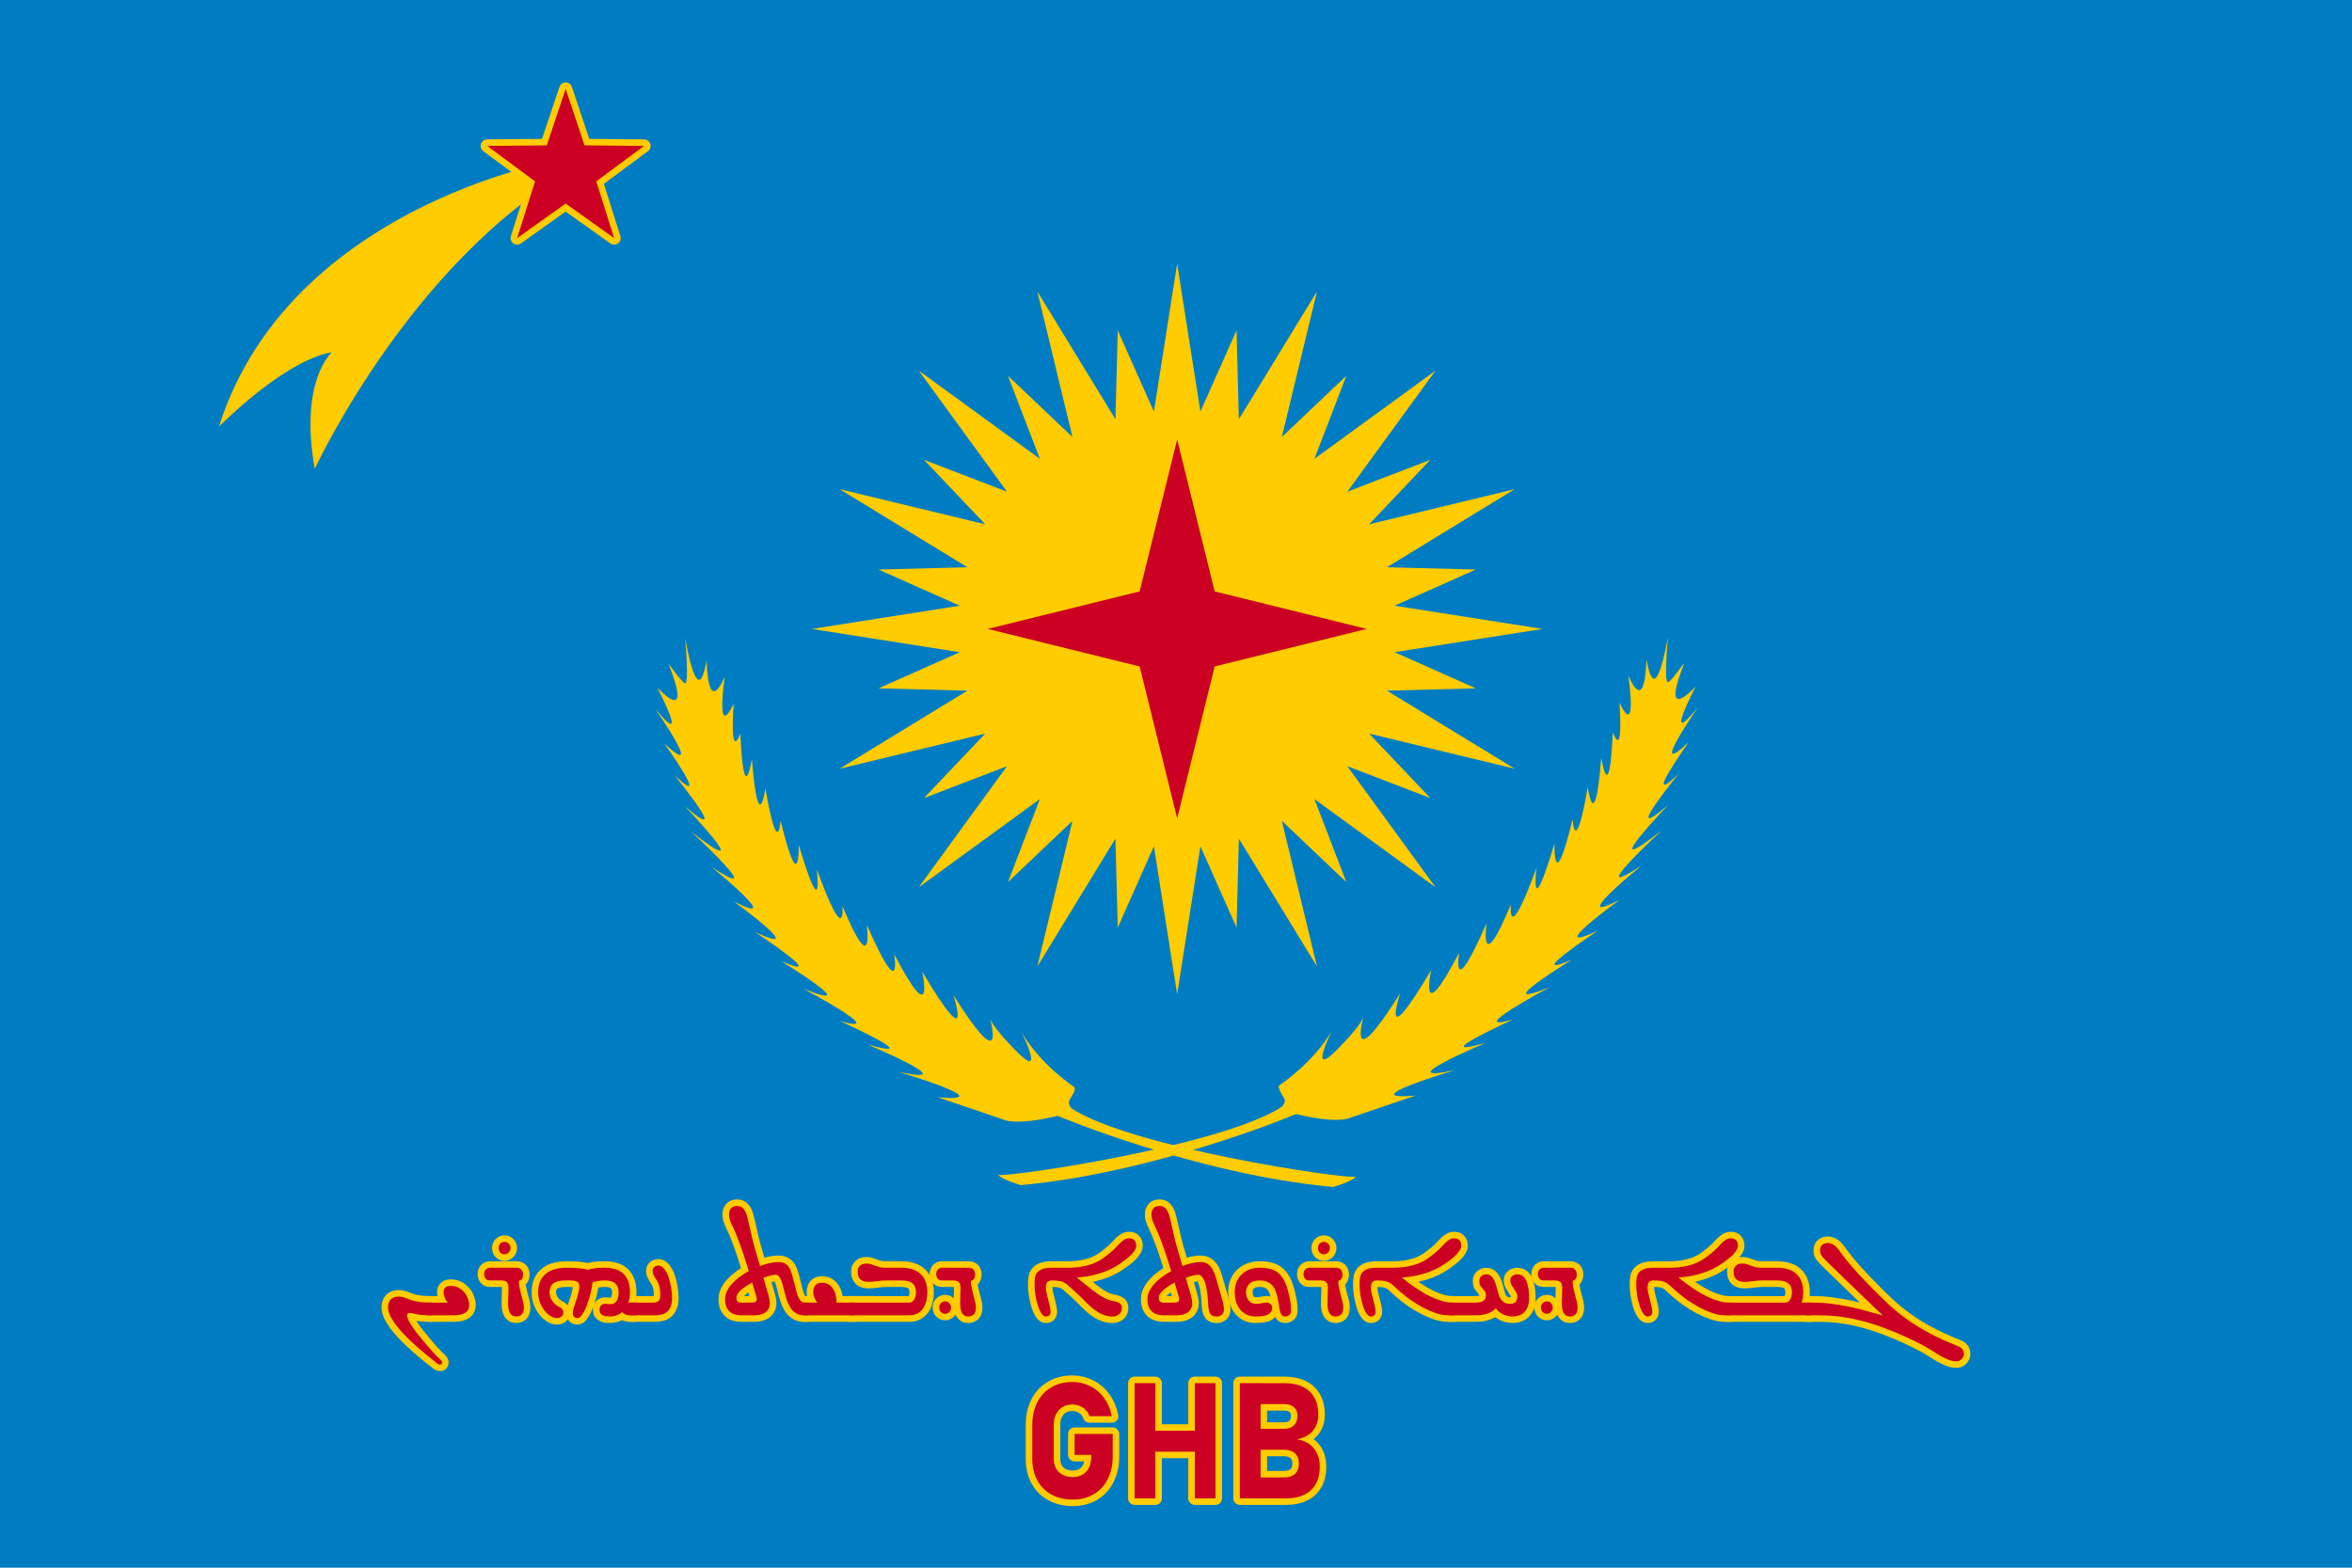 <?xml version="1.0" encoding="UTF-8" standalone="no"?>
<svg
   xmlns:dc="http://purl.org/dc/elements/1.1/"
   xmlns:cc="http://creativecommons.org/ns#"
   xmlns:rdf="http://www.w3.org/1999/02/22-rdf-syntax-ns#"
   xmlns:svg="http://www.w3.org/2000/svg"
   xmlns="http://www.w3.org/2000/svg"
   width="900"
   height="600"
   version="1.1"
   viewBox="0 0 238.12 158.75"
   id="svg839">
  <defs
     id="defs843" />
  <rect
     style="fill:#007cc3;fill-opacity:1;fill-rule:evenodd;stroke-width:1;stroke-linejoin:round"
     x="-0.002"
     id="rect831"
     height="158.75"
     width="238.125"
     y="0" />
  <path
     style="fill:#ffcc00;fill-opacity:1;stroke:none;stroke-width:0.265px;stroke-linecap:butt;stroke-linejoin:miter;stroke-opacity:1"
     d="m 168.87,64.487 c 0,0 -0.477,4.992 0.057,4.585 0.534,-0.407 1.347,-1.703 1.601,-1.906 0,0 -2.643,6.202 1.144,2.364 0,0 -3.432,6.558 0.228,2.109 0,0 -5.211,7.498 -0.941,3.533 0,0 -4.905,6.863 -1.042,3.228 0,0 -6.05,7.422 -1.017,3.101 0,0 -7.727,8.093 -0.673,2.598 0,0 -8.173,7.571 -2.022,3.542 0,0 -7.727,6.29 -2.262,3.494 0,0 -7.88,5.745 -2.161,3.101 0,0 -7.778,5.135 -2.643,2.949 0,0 -8.693,5.338 -2.262,2.796 0,0 -8.922,4.753 -3.686,3.254 0,0 -9.075,4.129 -2.771,2.369 0,0 -10.091,4.239 -3.126,2.765 0,0 -10.6,3.152 -3.966,2.567 l -6.507,2.211 c 0,0 -1.162,0.754 -5.601,-0.335 0,0 -14.048,5.927 -27.876,7.198 0,0 -1.996,-0.591 -2.276,-1.036 1.082,0.245 22.569,-2.907 28.719,-6.902 0.091,-0.115 0.369,-0.405 0.259,-0.786 -0.231,-0.424 -0.822,-1.207 -0.469,-1.417 0,0 3.336,-2.199 5.265,-5.484 0,0 -2.418,4.849 0.429,2.002 2.111,-2.111 2.626,-3.031 2.753,-3.367 -0.216,0.825 -1.376,5.698 3.729,-2.429 0,0 -2.193,6.644 3.136,-2.347 0,0 -1.331,6.236 2.838,-1.771 0,0 -0.863,5.345 2.771,-2.983 0,0 -0.763,5.83 2.465,-1.898 0,0 -0.407,4.499 2.593,-3.711 0,0 -0.725,6.031 1.824,-2.475 0,0 -0.146,5.677 1.837,-2.457 0,0 0.248,4.127 1.535,-3.249 0,0 0.702,5.206 1.363,-2.979 0,0 0.813,5.287 1.169,-2.567 0,0 1.069,3.1 0.674,-3.013 0,0 1.791,4.08 0.902,-2.757 0,0 1.627,4.27 1.83,-1.601 0.099,0.254 0.755,5.462 2.18,-2.298 z M 138.025,103.02 c 0.018,-0.07 0.043,-0.166 0.043,-0.166 0,0 8e-4,0.049 -0.043,0.166 z m -36.955,15.955 c -0.05,-0.011 -0.073,-0.028 -0.031,-0.055 0.005,0.018 0.019,0.037 0.031,0.055 z"
     id="path5170-8" />
  <path
     id="path826"
     d="m 119.177,26.697 -2.354,14.98 -3.66,-8.222 -0.235,8.997 -7.907,-12.939 3.558,14.741 -6.528,-6.196 3.226,8.402 -12.257,-8.928 8.928,12.257 -8.402,-3.226 6.196,6.528 -14.741,-3.558 12.939,7.908 -8.997,0.234 8.222,3.66 -14.98,2.354 14.98,2.354 -8.222,3.66 8.997,0.235 -12.939,7.907 14.741,-3.558 -6.196,6.528 8.402,-3.226 -8.928,12.257 12.257,-8.928 -3.226,8.402 6.528,-6.196 -3.558,14.741 7.907,-12.939 0.235,8.997 3.66,-8.222 2.354,14.98 2.354,-14.98 3.66,8.222 0.235,-8.997 7.907,12.939 -3.558,-14.741 6.528,6.196 -3.226,-8.402 12.257,8.928 -8.928,-12.257 8.402,3.226 -6.196,-6.528 14.741,3.558 -12.939,-7.907 8.997,-0.235 -8.222,-3.66 14.98,-2.354 -14.98,-2.354 8.222,-3.66 -8.997,-0.234 12.939,-7.908 -14.741,3.558 6.196,-6.528 -8.402,3.226 8.928,-12.257 -12.257,8.928 3.226,-8.402 -6.528,6.196 3.558,-14.741 -7.907,12.939 -0.235,-8.997 -3.66,8.222 z"
     style="opacity:1;fill:#ffcc00;fill-opacity:1;fill-rule:evenodd;stroke:none;stroke-width:0.939;stroke-linecap:square;stroke-linejoin:round;stroke-miterlimit:4;stroke-dasharray:none;stroke-opacity:1" />
  <g
     transform="matrix(1,0,0,-1,-0.106,294.969)"
     id="g3752">
    <path
       d="m 112.758,149.762 v -2.279 q 0,-1.3 -0.505,-2.295 -0.497,-0.987 -1.416,-1.532 -0.918,-0.538 -2.128,-0.538 -1.217,0 -2.15,0.505 -0.926,0.513 -1.439,1.444 -0.505,0.931 -0.505,2.158 v 3.442 q 0,1.3 0.497,2.287 0.505,0.987 1.423,1.524 0.918,0.546 2.128,0.546 0.995,0 1.837,-0.433 0.842,-0.425 1.401,-1.211 0.566,-0.786 0.765,-1.821 v 0 h -2.265 v 0 q -0.115,0.369 -0.383,0.634 -0.26,0.273 -0.62,0.409 -0.352,0.144 -0.735,0.144 -0.559,0 -0.987,-0.257 -0.421,-0.257 -0.658,-0.73 -0.23,-0.473 -0.23,-1.091 v -3.442 q 0,-0.546 0.237,-0.963 0.237,-0.417 0.673,-0.642 0.436,-0.225 1.01,-0.225 0.566,0 0.987,0.241 0.429,0.249 0.658,0.714 0.23,0.465 0.23,1.099 v 0.193 h -1.684 v 2.118 z"
       id="path5042-3"
       style="font-style:normal;font-variant:normal;font-weight:bold;font-stretch:normal;font-size:medium;line-height:1.25;font-family:Bahnschrift;-inkscape-font-specification:'Bahnschrift, Bold';font-variant-ligatures:normal;font-variant-caps:normal;font-variant-numeric:normal;font-feature-settings:normal;text-align:center;letter-spacing:0px;word-spacing:0px;writing-mode:lr-tb;text-anchor:middle;fill:#ffcc00;fill-opacity:1;stroke:#ffcc00;stroke-width:1.323;stroke-linejoin:round;stroke-miterlimit:4;stroke-dasharray:none" />
    <path
       d="m 121.069,154.905 h 2.097 v -11.666 h -2.097 z m -6.092,0 h 2.097 v -11.666 h -2.097 z m 0.972,-4.822 h 6.482 v -2.118 h -6.482 z"
       id="path5044-7"
       style="font-style:normal;font-variant:normal;font-weight:bold;font-stretch:normal;font-size:medium;line-height:1.25;font-family:Bahnschrift;-inkscape-font-specification:'Bahnschrift, Bold';font-variant-ligatures:normal;font-variant-caps:normal;font-variant-numeric:normal;font-feature-settings:normal;text-align:center;letter-spacing:0px;word-spacing:0px;writing-mode:lr-tb;text-anchor:middle;fill:#ffcc00;fill-opacity:1;stroke:#ffcc00;stroke-width:1.323;stroke-linejoin:round;stroke-miterlimit:4;stroke-dasharray:none" />
    <path
       d="m 126.548,145.357 h 3.551 q 0.719,0 1.11,0.361 0.398,0.369 0.398,1.027 v 0.024 q 0,0.441 -0.176,0.754 -0.176,0.313 -0.52,0.473 -0.337,0.168 -0.811,0.168 h -3.551 v 2.118 h 3.551 q 0.65,0 1.003,0.345 0.36,0.345 0.36,0.971 v 0 q 0,0.562 -0.36,0.875 -0.352,0.313 -1.003,0.313 h -3.551 v 2.118 h 3.62 q 1.079,0 1.844,-0.377 0.765,-0.369 1.163,-1.083 0.398,-0.706 0.398,-1.701 v 0 q 0,-0.682 -0.26,-1.212 -0.253,-0.521 -0.742,-0.858 -0.49,-0.337 -1.179,-0.457 0.735,-0.104 1.255,-0.473 0.528,-0.361 0.796,-0.947 0.276,-0.586 0.276,-1.356 v -0.024 q 0,-1.003 -0.406,-1.717 -0.398,-0.714 -1.171,-1.091 -0.765,-0.369 -1.844,-0.369 h -3.75 z m -0.918,9.548 h 2.097 v -11.666 h -2.097 z"
       id="path5046-2"
       style="font-style:normal;font-variant:normal;font-weight:bold;font-stretch:normal;font-size:medium;line-height:1.25;font-family:Bahnschrift;-inkscape-font-specification:'Bahnschrift, Bold';font-variant-ligatures:normal;font-variant-caps:normal;font-variant-numeric:normal;font-feature-settings:normal;text-align:center;letter-spacing:0px;word-spacing:0px;writing-mode:lr-tb;text-anchor:middle;fill:#ffcc00;fill-opacity:1;stroke:#ffcc00;stroke-width:1.323;stroke-linejoin:round;stroke-miterlimit:4;stroke-dasharray:none" />
    <path
       style="font-style:normal;font-variant:normal;font-weight:bold;font-stretch:normal;font-size:medium;line-height:1.25;font-family:Bahnschrift;-inkscape-font-specification:'Bahnschrift, Bold';font-variant-ligatures:normal;font-variant-caps:normal;font-variant-numeric:normal;font-feature-settings:normal;text-align:center;letter-spacing:0px;word-spacing:0px;writing-mode:lr-tb;text-anchor:middle;fill:#cc0022;fill-opacity:1;stroke:none;stroke-width:1.058;stroke-linejoin:round;stroke-miterlimit:4;stroke-dasharray:none"
       d="m 112.758,149.762 v -2.279 q 0,-1.3 -0.505,-2.295 -0.497,-0.987 -1.416,-1.532 -0.918,-0.538 -2.128,-0.538 -1.217,0 -2.15,0.505 -0.926,0.513 -1.439,1.444 -0.505,0.931 -0.505,2.158 v 3.442 q 0,1.3 0.497,2.287 0.505,0.987 1.423,1.524 0.918,0.546 2.128,0.546 0.995,0 1.837,-0.433 0.842,-0.425 1.401,-1.211 0.566,-0.786 0.765,-1.821 v 0 h -2.265 v 0 q -0.115,0.369 -0.383,0.634 -0.26,0.273 -0.62,0.409 -0.352,0.144 -0.735,0.144 -0.559,0 -0.987,-0.257 -0.421,-0.257 -0.658,-0.73 -0.23,-0.473 -0.23,-1.091 v -3.442 q 0,-0.546 0.237,-0.963 0.237,-0.417 0.673,-0.642 0.436,-0.225 1.01,-0.225 0.566,0 0.987,0.241 0.429,0.249 0.658,0.714 0.23,0.465 0.23,1.099 v 0.193 h -1.684 v 2.118 z"
       id="path5042" />
    <path
       style="font-style:normal;font-variant:normal;font-weight:bold;font-stretch:normal;font-size:medium;line-height:1.25;font-family:Bahnschrift;-inkscape-font-specification:'Bahnschrift, Bold';font-variant-ligatures:normal;font-variant-caps:normal;font-variant-numeric:normal;font-feature-settings:normal;text-align:center;letter-spacing:0px;word-spacing:0px;writing-mode:lr-tb;text-anchor:middle;fill:#cc0022;fill-opacity:1;stroke:none;stroke-width:1.058;stroke-linejoin:round;stroke-miterlimit:4;stroke-dasharray:none"
       d="m 121.069,154.905 h 2.097 v -11.666 h -2.097 z m -6.092,0 h 2.097 v -11.666 h -2.097 z m 0.972,-4.822 h 6.482 v -2.118 h -6.482 z"
       id="path5044" />
    <path
       style="font-style:normal;font-variant:normal;font-weight:bold;font-stretch:normal;font-size:medium;line-height:1.25;font-family:Bahnschrift;-inkscape-font-specification:'Bahnschrift, Bold';font-variant-ligatures:normal;font-variant-caps:normal;font-variant-numeric:normal;font-feature-settings:normal;text-align:center;letter-spacing:0px;word-spacing:0px;writing-mode:lr-tb;text-anchor:middle;fill:#cc0022;fill-opacity:1;stroke:none;stroke-width:1.058;stroke-linejoin:round;stroke-miterlimit:4;stroke-dasharray:none"
       d="m 126.548,145.357 h 3.551 q 0.719,0 1.11,0.361 0.398,0.369 0.398,1.027 v 0.024 q 0,0.441 -0.176,0.754 -0.176,0.313 -0.52,0.473 -0.337,0.168 -0.811,0.168 h -3.551 v 2.118 h 3.551 q 0.65,0 1.003,0.345 0.36,0.345 0.36,0.971 v 0 q 0,0.562 -0.36,0.875 -0.352,0.313 -1.003,0.313 h -3.551 v 2.118 h 3.62 q 1.079,0 1.844,-0.377 0.765,-0.369 1.163,-1.083 0.398,-0.706 0.398,-1.701 v 0 q 0,-0.682 -0.26,-1.212 -0.253,-0.521 -0.742,-0.858 -0.49,-0.337 -1.179,-0.457 0.735,-0.104 1.255,-0.473 0.528,-0.361 0.796,-0.947 0.276,-0.586 0.276,-1.356 v -0.024 q 0,-1.003 -0.406,-1.717 -0.398,-0.714 -1.171,-1.091 -0.765,-0.369 -1.844,-0.369 h -3.75 z m -0.918,9.548 h 2.097 v -11.666 h -2.097 z"
       id="path5046" />
  </g>
  <g
     transform="matrix(1,0,0,1,-1.853,-2.646)"
     id="g3811">
    <path
       d="m 192.486,135.862 q -0.459,-0.433 -1.048,-0.995 -0.582,-0.562 -1.202,-1.155 -0.62,-0.602 -1.232,-1.187 -0.605,-0.586 -1.11,-1.075 -0.497,-0.489 -0.857,-0.834 -0.352,-0.353 -0.459,-0.465 -0.107,-0.112 -0.199,-0.209 -0.084,-0.096 -0.145,-0.201 -0.054,-0.104 -0.084,-0.225 -0.031,-0.12 -0.031,-0.289 0,-0.193 0.069,-0.321 0.069,-0.136 0.176,-0.217 0.107,-0.088 0.237,-0.128 0.138,-0.04 0.276,-0.04 0.207,0 0.375,0.064 0.176,0.056 0.329,0.177 0.161,0.12 0.306,0.297 0.153,0.168 0.306,0.393 0.298,0.433 0.75,0.979 0.452,0.546 0.98,1.131 0.536,0.578 1.11,1.171 0.574,0.594 1.117,1.131 0.551,0.53 1.033,0.979 0.49,0.441 0.849,0.73 1.332,1.075 2.855,1.91 1.531,0.834 3.145,1.46 0.222,0.088 0.352,0.185 0.13,0.104 0.191,0.209 0.069,0.104 0.084,0.209 0.023,0.104 0.023,0.185 0,0.144 -0.054,0.281 -0.053,0.136 -0.153,0.241 -0.092,0.112 -0.23,0.177 -0.138,0.072 -0.298,0.072 -0.421,0 -0.849,-0.177 -0.421,-0.169 -0.857,-0.417 -0.429,-0.249 -0.857,-0.53 -0.421,-0.281 -0.842,-0.497 -0.941,-0.489 -1.89,-0.923 -0.941,-0.425 -1.852,-0.77 -0.781,-0.297 -1.584,-0.546 -0.804,-0.241 -1.638,-0.425 -0.834,-0.177 -1.714,-0.281 -0.872,-0.096 -1.798,-0.096 h -1.385 v -1.284 h 0.735 q 1.018,0 1.99,0.136 0.98,0.128 1.875,0.329 0.903,0.193 1.707,0.425 0.811,0.225 1.5,0.417 z"
       id="path5048-5"
       style="font-style:normal;font-variant:normal;font-weight:bold;font-stretch:normal;font-size:medium;line-height:1.25;font-family:Bahnschrift;-inkscape-font-specification:'Bahnschrift, Bold';font-variant-ligatures:normal;font-variant-caps:normal;font-variant-numeric:normal;font-feature-settings:normal;text-align:center;letter-spacing:0px;word-spacing:0px;writing-mode:lr-tb;text-anchor:middle;fill:#ffcc00;fill-opacity:1;stroke:#ffcc00;stroke-width:1.323;stroke-linejoin:round;stroke-miterlimit:4;stroke-dasharray:none" />
    <path
       d="m 176.568,134.554 h 6.054 q 0.122,0 0.237,-0.064 0.115,-0.072 0.207,-0.201 0.092,-0.136 0.145,-0.329 0.061,-0.193 0.061,-0.433 0,-0.642 -0.367,-0.931 -0.367,-0.289 -1.11,-0.289 h -1.469 q -0.505,0 -0.98,0.072 -0.474,0.072 -0.888,0.072 -0.245,0 -0.452,-0.056 -0.199,-0.056 -0.344,-0.177 -0.145,-0.128 -0.222,-0.329 -0.077,-0.201 -0.077,-0.489 0,-0.337 0.222,-0.57 0.23,-0.233 0.673,-0.233 0.283,0 0.474,0.072 0.191,0.064 0.383,0.144 0.191,0.072 0.429,0.144 0.237,0.064 0.612,0.064 h 1.577 q 0.704,0 1.209,0.177 0.513,0.168 0.834,0.497 0.329,0.321 0.482,0.778 0.161,0.457 0.161,1.019 0,0.249 -0.038,0.521 -0.031,0.273 -0.115,0.538 h 0.941 v 1.284 h -8.64 z"
       id="path5050-2"
       style="font-style:normal;font-variant:normal;font-weight:bold;font-stretch:normal;font-size:medium;line-height:1.25;font-family:Bahnschrift;-inkscape-font-specification:'Bahnschrift, Bold';font-variant-ligatures:normal;font-variant-caps:normal;font-variant-numeric:normal;font-feature-settings:normal;text-align:center;letter-spacing:0px;word-spacing:0px;writing-mode:lr-tb;text-anchor:middle;fill:#ffcc00;fill-opacity:1;stroke:#ffcc00;stroke-width:1.323;stroke-linejoin:round;stroke-miterlimit:4;stroke-dasharray:none" />
    <path
       d="m 171.785,132.019 q 1.645,1.324 2.923,1.934 1.286,0.602 2.143,0.602 h 0.245 v 1.284 h -0.628 q -0.597,0 -1.27,-0.233 -0.666,-0.233 -1.316,-0.578 -0.65,-0.353 -1.224,-0.762 -0.574,-0.417 -0.987,-0.77 -0.253,-0.217 -0.436,-0.385 -0.176,-0.177 -0.329,-0.305 -0.153,-0.136 -0.298,-0.225 -0.145,-0.096 -0.329,-0.152 -0.176,-0.064 -0.413,-0.088 -0.23,-0.032 -0.566,-0.032 -0.145,0 -0.268,0.032 -0.115,0.024 -0.199,0.104 -0.084,0.08 -0.13,0.225 -0.046,0.136 -0.046,0.361 0,0.233 0.069,0.562 0.077,0.329 0.168,0.674 0.092,0.345 0.161,0.674 0.077,0.321 0.077,0.546 0,0.225 -0.13,0.353 -0.13,0.12 -0.352,0.12 -0.161,0 -0.306,-0.144 -0.145,-0.152 -0.276,-0.401 -0.13,-0.249 -0.23,-0.578 -0.1,-0.329 -0.176,-0.69 -0.077,-0.361 -0.115,-0.73 -0.038,-0.377 -0.038,-0.714 0,-0.321 0.038,-0.626 0.038,-0.305 0.207,-0.538 0.168,-0.233 0.52,-0.369 0.352,-0.144 0.98,-0.144 h 1.546 q 0.911,0 1.569,-0.128 0.666,-0.128 1.171,-0.337 0.513,-0.217 0.903,-0.497 0.398,-0.281 0.765,-0.594 0.337,-0.281 0.574,-0.538 0.237,-0.257 0.436,-0.457 0.207,-0.201 0.413,-0.313 0.207,-0.12 0.474,-0.12 0.337,0 0.513,0.201 0.184,0.193 0.184,0.546 0,0.225 -0.145,0.457 -0.138,0.233 -0.352,0.449 -0.207,0.217 -0.452,0.409 -0.237,0.185 -0.429,0.321 -0.314,0.233 -0.727,0.481 -0.413,0.249 -0.972,0.473 -0.551,0.217 -1.278,0.393 -0.719,0.168 -1.661,0.249 z"
       id="path5052-8"
       style="font-style:normal;font-variant:normal;font-weight:bold;font-stretch:normal;font-size:medium;line-height:1.25;font-family:Bahnschrift;-inkscape-font-specification:'Bahnschrift, Bold';font-variant-ligatures:normal;font-variant-caps:normal;font-variant-numeric:normal;font-feature-settings:normal;text-align:center;letter-spacing:0px;word-spacing:0px;writing-mode:lr-tb;text-anchor:middle;fill:#ffcc00;fill-opacity:1;stroke:#ffcc00;stroke-width:1.323;stroke-linejoin:round;stroke-miterlimit:4;stroke-dasharray:none" />
    <path
       d="m 161.147,132.308 q -0.054,0 -0.069,0.072 -0.008,0.064 -0.008,0.152 0,0.096 0.031,0.289 0.031,0.193 0.077,0.401 0.046,0.209 0.092,0.401 0.046,0.185 0.077,0.289 0.061,0.233 0.138,0.521 0.084,0.289 0.084,0.602 0,0.505 -0.214,0.714 -0.214,0.209 -0.559,0.209 -0.23,0 -0.39,-0.096 -0.153,-0.096 -0.253,-0.273 -0.092,-0.177 -0.138,-0.417 -0.038,-0.249 -0.038,-0.538 0,-0.144 0.008,-0.345 0.008,-0.201 0.008,-0.417 0.008,-0.225 0.015,-0.441 0.008,-0.217 0.008,-0.393 0,-0.233 -0.061,-0.377 -0.061,-0.144 -0.161,-0.217 -0.1,-0.08 -0.237,-0.104 -0.13,-0.032 -0.276,-0.032 h -1.156 q -0.153,0 -0.268,-0.056 -0.107,-0.064 -0.176,-0.152 -0.069,-0.096 -0.1,-0.209 -0.031,-0.112 -0.031,-0.217 0,-0.112 0.031,-0.225 0.031,-0.12 0.1,-0.209 0.077,-0.096 0.191,-0.152 0.122,-0.064 0.298,-0.064 h 2.694 q 0.168,0 0.283,0.064 0.122,0.056 0.199,0.152 0.077,0.096 0.107,0.225 0.038,0.128 0.038,0.265 0,0.088 -0.023,0.193 -0.023,0.104 -0.069,0.193 -0.046,0.08 -0.115,0.136 -0.061,0.056 -0.138,0.056 z m -3.291,2.744 q 0,-0.257 0.168,-0.441 0.176,-0.185 0.429,-0.185 0.253,0 0.429,0.185 0.176,0.185 0.176,0.441 0,0.257 -0.176,0.449 -0.176,0.185 -0.429,0.185 -0.253,0 -0.429,-0.185 -0.168,-0.193 -0.168,-0.449 z"
       id="path5054-5"
       style="font-style:normal;font-variant:normal;font-weight:bold;font-stretch:normal;font-size:medium;line-height:1.25;font-family:Bahnschrift;-inkscape-font-specification:'Bahnschrift, Bold';font-variant-ligatures:normal;font-variant-caps:normal;font-variant-numeric:normal;font-feature-settings:normal;text-align:center;letter-spacing:0px;word-spacing:0px;writing-mode:lr-tb;text-anchor:middle;fill:#ffcc00;fill-opacity:1;stroke:#ffcc00;stroke-width:1.323;stroke-linejoin:round;stroke-miterlimit:4;stroke-dasharray:none" />
    <path
       d="m 156.663,134.097 q 0,0.505 -0.138,0.867 -0.138,0.353 -0.367,0.578 -0.23,0.217 -0.536,0.313 -0.298,0.104 -0.62,0.104 -0.237,0 -0.482,-0.056 -0.237,-0.048 -0.459,-0.144 -0.222,-0.104 -0.421,-0.257 -0.199,-0.16 -0.344,-0.377 -0.199,0.217 -0.452,0.361 -0.245,0.136 -0.52,0.217 -0.276,0.08 -0.559,0.112 -0.283,0.024 -0.551,0.024 h -2.656 v -1.284 h 2.564 q 0.612,0 0.888,-0.16 0.283,-0.168 0.283,-0.562 0,-0.265 -0.107,-0.417 -0.107,-0.152 -0.237,-0.289 -0.122,-0.136 -0.23,-0.297 -0.1,-0.168 -0.1,-0.457 0,-0.12 0.038,-0.241 0.046,-0.12 0.13,-0.217 0.084,-0.104 0.222,-0.16 0.138,-0.064 0.321,-0.064 0.298,0 0.49,0.177 0.199,0.177 0.329,0.457 0.13,0.281 0.222,0.642 0.092,0.353 0.191,0.714 0.023,0.08 0.084,0.249 0.061,0.16 0.191,0.329 0.13,0.168 0.344,0.297 0.222,0.12 0.559,0.12 0.413,0 0.574,-0.217 0.161,-0.217 0.161,-0.602 0,-0.152 -0.115,-0.329 -0.107,-0.185 -0.245,-0.385 -0.138,-0.201 -0.253,-0.409 -0.107,-0.209 -0.107,-0.425 0,-0.273 0.191,-0.441 0.199,-0.177 0.528,-0.177 0.406,0 0.643,0.257 0.237,0.257 0.352,0.626 0.122,0.369 0.153,0.786 0.038,0.417 0.038,0.738 z"
       id="path5056-1"
       style="font-style:normal;font-variant:normal;font-weight:bold;font-stretch:normal;font-size:medium;line-height:1.25;font-family:Bahnschrift;-inkscape-font-specification:'Bahnschrift, Bold';font-variant-ligatures:normal;font-variant-caps:normal;font-variant-numeric:normal;font-feature-settings:normal;text-align:center;letter-spacing:0px;word-spacing:0px;writing-mode:lr-tb;text-anchor:middle;fill:#ffcc00;fill-opacity:1;stroke:#ffcc00;stroke-width:1.323;stroke-linejoin:round;stroke-miterlimit:4;stroke-dasharray:none" />
    <path
       d="m 143.775,132.019 q 1.645,1.324 2.923,1.934 1.286,0.602 2.143,0.602 h 0.245 v 1.284 h -0.628 q -0.597,0 -1.27,-0.233 -0.666,-0.233 -1.316,-0.578 -0.65,-0.353 -1.224,-0.762 -0.574,-0.417 -0.987,-0.77 -0.253,-0.217 -0.436,-0.385 -0.176,-0.177 -0.329,-0.305 -0.153,-0.136 -0.298,-0.225 -0.145,-0.096 -0.329,-0.152 -0.176,-0.064 -0.413,-0.088 -0.23,-0.032 -0.566,-0.032 -0.145,0 -0.268,0.032 -0.115,0.024 -0.199,0.104 -0.084,0.08 -0.13,0.225 -0.046,0.136 -0.046,0.361 0,0.233 0.069,0.562 0.077,0.329 0.168,0.674 0.092,0.345 0.161,0.674 0.077,0.321 0.077,0.546 0,0.225 -0.13,0.353 -0.13,0.12 -0.352,0.12 -0.161,0 -0.306,-0.144 -0.145,-0.152 -0.276,-0.401 -0.13,-0.249 -0.23,-0.578 -0.1,-0.329 -0.176,-0.69 -0.077,-0.361 -0.115,-0.73 -0.038,-0.377 -0.038,-0.714 0,-0.321 0.038,-0.626 0.038,-0.305 0.207,-0.538 0.168,-0.233 0.52,-0.369 0.352,-0.144 0.98,-0.144 h 1.546 q 0.911,0 1.569,-0.128 0.666,-0.128 1.171,-0.337 0.513,-0.217 0.903,-0.497 0.398,-0.281 0.765,-0.594 0.337,-0.281 0.574,-0.538 0.237,-0.257 0.436,-0.457 0.207,-0.201 0.413,-0.313 0.207,-0.12 0.474,-0.12 0.337,0 0.513,0.201 0.184,0.193 0.184,0.546 0,0.225 -0.145,0.457 -0.138,0.233 -0.352,0.449 -0.207,0.217 -0.452,0.409 -0.237,0.185 -0.429,0.321 -0.314,0.233 -0.727,0.481 -0.413,0.249 -0.972,0.473 -0.551,0.217 -1.278,0.393 -0.719,0.168 -1.661,0.249 z"
       id="path5058-9"
       style="font-style:normal;font-variant:normal;font-weight:bold;font-stretch:normal;font-size:medium;line-height:1.25;font-family:Bahnschrift;-inkscape-font-specification:'Bahnschrift, Bold';font-variant-ligatures:normal;font-variant-caps:normal;font-variant-numeric:normal;font-feature-settings:normal;text-align:center;letter-spacing:0px;word-spacing:0px;writing-mode:lr-tb;text-anchor:middle;fill:#ffcc00;fill-opacity:1;stroke:#ffcc00;stroke-width:1.323;stroke-linejoin:round;stroke-miterlimit:4;stroke-dasharray:none" />
    <path
       d="m 135.288,129.027 q 0,-0.257 0.168,-0.441 0.176,-0.185 0.429,-0.185 0.253,0 0.429,0.185 0.176,0.185 0.176,0.441 0,0.257 -0.176,0.449 -0.176,0.185 -0.429,0.185 -0.253,0 -0.429,-0.185 -0.168,-0.193 -0.168,-0.449 z m 2.135,3.281 q -0.054,0 -0.069,0.072 -0.008,0.064 -0.008,0.152 0,0.096 0.031,0.289 0.031,0.193 0.077,0.401 0.046,0.209 0.092,0.401 0.046,0.185 0.077,0.289 0.061,0.233 0.138,0.521 0.084,0.289 0.084,0.602 0,0.505 -0.214,0.714 -0.214,0.209 -0.559,0.209 -0.23,0 -0.39,-0.096 -0.153,-0.096 -0.253,-0.273 -0.092,-0.177 -0.138,-0.417 -0.038,-0.249 -0.038,-0.538 0,-0.144 0.008,-0.345 0.008,-0.201 0.008,-0.417 0.008,-0.225 0.015,-0.441 0.008,-0.217 0.008,-0.393 0,-0.233 -0.061,-0.377 -0.061,-0.144 -0.161,-0.217 -0.1,-0.08 -0.237,-0.104 -0.13,-0.032 -0.276,-0.032 h -1.156 q -0.153,0 -0.268,-0.056 -0.107,-0.064 -0.176,-0.152 -0.069,-0.096 -0.1,-0.209 -0.031,-0.112 -0.031,-0.217 0,-0.112 0.031,-0.225 0.031,-0.12 0.1,-0.209 0.077,-0.096 0.191,-0.152 0.122,-0.064 0.298,-0.064 h 2.694 q 0.168,0 0.283,0.064 0.122,0.056 0.199,0.152 0.077,0.096 0.107,0.225 0.038,0.128 0.038,0.265 0,0.088 -0.023,0.193 -0.023,0.104 -0.069,0.193 -0.046,0.08 -0.115,0.136 -0.061,0.056 -0.138,0.056 z"
       id="path5060-7"
       style="font-style:normal;font-variant:normal;font-weight:bold;font-stretch:normal;font-size:medium;line-height:1.25;font-family:Bahnschrift;-inkscape-font-specification:'Bahnschrift, Bold';font-variant-ligatures:normal;font-variant-caps:normal;font-variant-numeric:normal;font-feature-settings:normal;text-align:center;letter-spacing:0px;word-spacing:0px;writing-mode:lr-tb;text-anchor:middle;fill:#ffcc00;fill-opacity:1;stroke:#ffcc00;stroke-width:1.323;stroke-linejoin:round;stroke-miterlimit:4;stroke-dasharray:none" />
    <path
       d="m 130.65,135.076 q 0,0.321 -0.184,0.497 -0.176,0.177 -0.436,0.265 -0.253,0.08 -0.543,0.096 -0.291,0.024 -0.505,0.024 -0.582,0 -0.987,-0.225 -0.406,-0.225 -0.658,-0.57 -0.253,-0.353 -0.367,-0.786 -0.115,-0.433 -0.115,-0.85 0,-0.634 0.207,-1.107 0.214,-0.473 0.559,-0.778 0.352,-0.313 0.804,-0.465 0.459,-0.152 0.949,-0.152 0.612,0 1.071,0.12 0.467,0.112 0.811,0.401 0.352,0.281 0.605,0.77 0.253,0.481 0.436,1.22 0.092,0.377 0.145,0.642 0.054,0.257 0.077,0.465 0.031,0.209 0.031,0.393 0.008,0.177 0.008,0.385 0,0.144 -0.054,0.249 -0.054,0.096 -0.145,0.16 -0.084,0.064 -0.191,0.096 -0.107,0.032 -0.207,0.032 -0.23,0 -0.344,-0.144 -0.107,-0.144 -0.176,-0.393 -0.061,-0.257 -0.107,-0.602 -0.046,-0.353 -0.138,-0.77 -0.077,-0.353 -0.199,-0.666 -0.115,-0.321 -0.321,-0.554 -0.199,-0.241 -0.513,-0.377 -0.306,-0.144 -0.773,-0.144 -0.727,0 -1.056,0.345 -0.329,0.337 -0.329,0.883 0,0.225 0.069,0.433 0.069,0.209 0.191,0.369 0.13,0.152 0.314,0.249 0.184,0.088 0.421,0.088 0.207,0 0.344,-0.016 0.145,-0.024 0.26,-0.048 0.122,-0.024 0.23,-0.04 0.115,-0.024 0.253,-0.024 0.214,0 0.39,0.144 0.176,0.136 0.176,0.385 z"
       id="path5062-0"
       style="font-style:normal;font-variant:normal;font-weight:bold;font-stretch:normal;font-size:medium;line-height:1.25;font-family:Bahnschrift;-inkscape-font-specification:'Bahnschrift, Bold';font-variant-ligatures:normal;font-variant-caps:normal;font-variant-numeric:normal;font-feature-settings:normal;text-align:center;letter-spacing:0px;word-spacing:0px;writing-mode:lr-tb;text-anchor:middle;fill:#ffcc00;fill-opacity:1;stroke:#ffcc00;stroke-width:1.323;stroke-linejoin:round;stroke-miterlimit:4;stroke-dasharray:none" />
    <path
       d="m 119.653,135.838 q -0.367,0 -0.673,-0.096 -0.298,-0.096 -0.513,-0.297 -0.207,-0.201 -0.329,-0.505 -0.115,-0.313 -0.115,-0.738 0,-0.417 0.191,-0.81 0.199,-0.401 0.528,-0.762 0.329,-0.361 0.765,-0.682 0.436,-0.321 0.918,-0.586 -0.375,-1.244 -0.666,-2.078 -0.291,-0.842 -0.513,-1.396 -0.222,-0.562 -0.383,-0.891 -0.153,-0.329 -0.253,-0.554 -0.092,-0.225 -0.138,-0.393 -0.046,-0.176 -0.046,-0.425 0,-0.369 0.191,-0.61 0.199,-0.249 0.643,-0.249 0.153,0 0.298,0.048 0.145,0.048 0.268,0.168 0.13,0.12 0.237,0.321 0.107,0.201 0.191,0.505 0.13,0.473 0.214,0.875 0.092,0.393 0.168,0.754 0.084,0.361 0.161,0.706 0.077,0.337 0.184,0.706 l 0.582,1.998 q 0.505,-0.193 0.972,-0.297 0.474,-0.104 0.842,-0.104 0.49,0 0.788,0.225 0.306,0.225 0.497,0.594 0.191,0.369 0.314,0.842 0.13,0.473 0.276,0.971 0.222,0.754 0.367,1.26 0.145,0.505 0.145,0.915 0,0.353 -0.207,0.53 -0.207,0.177 -0.497,0.177 -0.39,0 -0.566,-0.152 -0.176,-0.16 -0.245,-0.457 -0.069,-0.297 -0.084,-0.73 -0.015,-0.433 -0.084,-0.987 -0.054,-0.409 -0.13,-0.754 -0.077,-0.353 -0.191,-0.602 -0.115,-0.257 -0.268,-0.401 -0.145,-0.144 -0.337,-0.144 -0.191,0 -0.52,0.08 -0.329,0.08 -0.727,0.225 l 0.543,1.893 q 0.107,0.401 0.107,0.666 0,0.337 -0.13,0.578 -0.122,0.233 -0.344,0.385 -0.214,0.144 -0.513,0.217 -0.291,0.064 -0.635,0.064 z m -0.482,-1.749 q 0,0.144 0.046,0.241 0.046,0.088 0.115,0.136 0.077,0.048 0.161,0.072 0.084,0.016 0.168,0.016 h 1.094 q 0.474,0 0.474,-0.337 0,-0.056 -0.008,-0.12 -0.008,-0.064 -0.031,-0.136 -0.115,-0.401 -0.184,-0.634 -0.069,-0.233 -0.115,-0.377 -0.038,-0.144 -0.069,-0.233 -0.023,-0.088 -0.054,-0.193 -0.321,0.168 -0.612,0.361 -0.291,0.185 -0.513,0.385 -0.214,0.193 -0.344,0.401 -0.13,0.209 -0.13,0.417 z"
       id="path5064-6"
       style="font-style:normal;font-variant:normal;font-weight:bold;font-stretch:normal;font-size:medium;line-height:1.25;font-family:Bahnschrift;-inkscape-font-specification:'Bahnschrift, Bold';font-variant-ligatures:normal;font-variant-caps:normal;font-variant-numeric:normal;font-feature-settings:normal;text-align:center;letter-spacing:0px;word-spacing:0px;writing-mode:lr-tb;text-anchor:middle;fill:#ffcc00;fill-opacity:1;stroke:#ffcc00;stroke-width:1.323;stroke-linejoin:round;stroke-miterlimit:4;stroke-dasharray:none" />
    <path
       d="m 110.867,132.019 q 0.551,0.441 0.972,0.778 0.421,0.337 0.75,0.586 0.329,0.249 0.589,0.425 0.268,0.168 0.497,0.289 0.23,0.112 0.444,0.185 0.214,0.072 0.459,0.112 0.436,0.08 0.643,0.233 0.207,0.144 0.207,0.449 0,0.449 -0.283,0.666 -0.276,0.217 -0.689,0.217 -0.398,0 -0.75,-0.12 -0.352,-0.112 -0.673,-0.305 -0.321,-0.201 -0.62,-0.449 -0.291,-0.257 -0.574,-0.53 -0.276,-0.273 -0.543,-0.546 -0.268,-0.273 -0.543,-0.513 -0.253,-0.217 -0.436,-0.385 -0.176,-0.177 -0.329,-0.305 -0.153,-0.136 -0.298,-0.225 -0.145,-0.096 -0.329,-0.152 -0.176,-0.064 -0.413,-0.088 -0.23,-0.032 -0.566,-0.032 -0.145,0 -0.268,0.032 -0.115,0.024 -0.199,0.104 -0.084,0.08 -0.13,0.225 -0.046,0.136 -0.046,0.361 0,0.233 0.069,0.562 0.077,0.329 0.168,0.674 0.092,0.345 0.161,0.674 0.077,0.321 0.077,0.546 0,0.225 -0.13,0.353 -0.13,0.12 -0.352,0.12 -0.161,0 -0.306,-0.144 -0.145,-0.152 -0.276,-0.401 -0.13,-0.249 -0.23,-0.578 -0.1,-0.329 -0.176,-0.69 -0.077,-0.361 -0.115,-0.73 -0.038,-0.377 -0.038,-0.714 0,-0.321 0.038,-0.626 0.038,-0.305 0.207,-0.538 0.168,-0.233 0.52,-0.369 0.352,-0.144 0.98,-0.144 h 1.546 q 0.911,0 1.569,-0.128 0.666,-0.128 1.171,-0.337 0.513,-0.217 0.903,-0.497 0.398,-0.281 0.765,-0.594 0.337,-0.281 0.574,-0.538 0.237,-0.257 0.436,-0.457 0.207,-0.201 0.413,-0.313 0.207,-0.12 0.474,-0.12 0.337,0 0.513,0.201 0.184,0.193 0.184,0.546 0,0.225 -0.145,0.457 -0.138,0.233 -0.352,0.449 -0.207,0.217 -0.452,0.409 -0.237,0.185 -0.429,0.321 -0.314,0.233 -0.727,0.481 -0.413,0.249 -0.972,0.473 -0.551,0.217 -1.278,0.393 -0.719,0.168 -1.661,0.249 z"
       id="path5066-1"
       style="font-style:normal;font-variant:normal;font-weight:bold;font-stretch:normal;font-size:medium;line-height:1.25;font-family:Bahnschrift;-inkscape-font-specification:'Bahnschrift, Bold';font-variant-ligatures:normal;font-variant-caps:normal;font-variant-numeric:normal;font-feature-settings:normal;text-align:center;letter-spacing:0px;word-spacing:0px;writing-mode:lr-tb;text-anchor:middle;fill:#ffcc00;fill-opacity:1;stroke:#ffcc00;stroke-width:1.323;stroke-linejoin:round;stroke-miterlimit:4;stroke-dasharray:none" />
    <path
       d="m 100.23,132.308 q -0.054,0 -0.069,0.072 -0.008,0.064 -0.008,0.152 0,0.096 0.031,0.289 0.031,0.193 0.077,0.401 0.046,0.209 0.092,0.401 0.046,0.185 0.077,0.289 0.061,0.233 0.138,0.521 0.084,0.289 0.084,0.602 0,0.505 -0.214,0.714 -0.214,0.209 -0.559,0.209 -0.23,0 -0.39,-0.096 -0.153,-0.096 -0.253,-0.273 -0.092,-0.177 -0.138,-0.417 -0.038,-0.249 -0.038,-0.538 0,-0.144 0.008,-0.345 0.008,-0.201 0.008,-0.417 0.008,-0.225 0.015,-0.441 0.008,-0.217 0.008,-0.393 0,-0.233 -0.061,-0.377 -0.061,-0.144 -0.161,-0.217 -0.099,-0.08 -0.237,-0.104 -0.13,-0.032 -0.276,-0.032 H 97.207 q -0.153,0 -0.268,-0.056 -0.107,-0.064 -0.176,-0.152 -0.069,-0.096 -0.099,-0.209 -0.031,-0.112 -0.031,-0.217 0,-0.112 0.031,-0.225 0.031,-0.12 0.099,-0.209 0.077,-0.096 0.191,-0.152 0.122,-0.064 0.298,-0.064 h 2.694 q 0.168,0 0.283,0.064 0.122,0.056 0.199,0.152 0.077,0.096 0.107,0.225 0.038,0.128 0.038,0.265 0,0.088 -0.023,0.193 -0.023,0.104 -0.069,0.193 -0.046,0.08 -0.115,0.136 -0.061,0.056 -0.138,0.056 z m -3.291,2.744 q 0,-0.257 0.168,-0.441 0.176,-0.185 0.429,-0.185 0.253,0 0.429,0.185 0.176,0.185 0.176,0.441 0,0.257 -0.176,0.449 -0.176,0.185 -0.429,0.185 -0.253,0 -0.429,-0.185 -0.168,-0.193 -0.168,-0.449 z"
       id="path5068-9"
       style="font-style:normal;font-variant:normal;font-weight:bold;font-stretch:normal;font-size:medium;line-height:1.25;font-family:Bahnschrift;-inkscape-font-specification:'Bahnschrift, Bold';font-variant-ligatures:normal;font-variant-caps:normal;font-variant-numeric:normal;font-feature-settings:normal;text-align:center;letter-spacing:0px;word-spacing:0px;writing-mode:lr-tb;text-anchor:middle;fill:#ffcc00;fill-opacity:1;stroke:#ffcc00;stroke-width:1.323;stroke-linejoin:round;stroke-miterlimit:4;stroke-dasharray:none" />
    <path
       d="m 93.916,134.554 q 0.122,0 0.245,-0.064 0.122,-0.072 0.214,-0.201 0.099,-0.128 0.153,-0.321 0.061,-0.193 0.061,-0.441 0,-0.642 -0.367,-0.931 -0.367,-0.289 -1.11,-0.289 H 91.643 q -0.505,0 -0.98,0.072 -0.474,0.072 -0.888,0.072 -0.245,0 -0.452,-0.056 -0.199,-0.056 -0.344,-0.177 -0.145,-0.128 -0.222,-0.329 -0.077,-0.201 -0.077,-0.489 0,-0.337 0.222,-0.57 0.23,-0.233 0.673,-0.233 0.283,0 0.474,0.072 0.191,0.064 0.383,0.144 0.191,0.072 0.429,0.144 0.237,0.064 0.612,0.064 h 1.577 q 0.704,0 1.209,0.177 0.513,0.168 0.834,0.497 0.329,0.321 0.482,0.778 0.161,0.457 0.161,1.019 0,0.361 -0.077,0.778 -0.077,0.409 -0.283,0.762 -0.207,0.345 -0.559,0.578 -0.352,0.225 -0.903,0.225 h -6.031 v -1.284 z"
       id="path5070-2"
       style="font-style:normal;font-variant:normal;font-weight:bold;font-stretch:normal;font-size:medium;line-height:1.25;font-family:Bahnschrift;-inkscape-font-specification:'Bahnschrift, Bold';font-variant-ligatures:normal;font-variant-caps:normal;font-variant-numeric:normal;font-feature-settings:normal;text-align:center;letter-spacing:0px;word-spacing:0px;writing-mode:lr-tb;text-anchor:middle;fill:#ffcc00;fill-opacity:1;stroke:#ffcc00;stroke-width:1.323;stroke-linejoin:round;stroke-miterlimit:4;stroke-dasharray:none" />
    <path
       d="m 83.141,134.554 h 1.454 q -0.168,-0.217 -0.291,-0.505 -0.122,-0.289 -0.122,-0.554 0,-0.193 0.046,-0.361 0.046,-0.177 0.145,-0.305 0.107,-0.136 0.268,-0.209 0.168,-0.08 0.413,-0.08 0.459,0 0.75,0.209 0.291,0.201 0.452,0.505 0.168,0.297 0.23,0.65 0.061,0.353 0.061,0.642 v 0.008 h 1.86 v 1.284 h -5.265 z"
       id="path5072-3"
       style="font-style:normal;font-variant:normal;font-weight:bold;font-stretch:normal;font-size:medium;line-height:1.25;font-family:Bahnschrift;-inkscape-font-specification:'Bahnschrift, Bold';font-variant-ligatures:normal;font-variant-caps:normal;font-variant-numeric:normal;font-feature-settings:normal;text-align:center;letter-spacing:0px;word-spacing:0px;writing-mode:lr-tb;text-anchor:middle;fill:#ffcc00;fill-opacity:1;stroke:#ffcc00;stroke-width:1.323;stroke-linejoin:round;stroke-miterlimit:4;stroke-dasharray:none" />
    <path
       d="m 76.888,135.838 q -0.367,0 -0.673,-0.096 -0.298,-0.096 -0.513,-0.297 -0.207,-0.201 -0.329,-0.505 -0.115,-0.313 -0.115,-0.738 0,-0.417 0.191,-0.81 0.199,-0.401 0.528,-0.762 0.329,-0.361 0.765,-0.682 0.436,-0.321 0.918,-0.586 -0.375,-1.244 -0.666,-2.078 -0.291,-0.842 -0.513,-1.396 -0.222,-0.562 -0.383,-0.891 -0.153,-0.329 -0.253,-0.554 -0.092,-0.225 -0.138,-0.393 -0.046,-0.176 -0.046,-0.425 0,-0.369 0.191,-0.61 0.199,-0.249 0.643,-0.249 0.153,0 0.298,0.048 0.145,0.048 0.268,0.168 0.13,0.12 0.237,0.321 0.107,0.201 0.191,0.505 0.13,0.473 0.214,0.875 0.092,0.393 0.168,0.754 0.084,0.361 0.161,0.706 0.077,0.337 0.184,0.706 l 0.582,1.998 q 0.505,-0.193 0.972,-0.297 0.474,-0.104 0.842,-0.104 0.49,0 0.765,0.177 0.276,0.177 0.436,0.489 0.161,0.305 0.26,0.73 0.099,0.417 0.245,0.915 0.077,0.281 0.145,0.594 0.077,0.313 0.184,0.586 0.107,0.265 0.276,0.441 0.168,0.177 0.452,0.177 h 0.291 v 1.284 H 83.271 q -0.39,0 -0.696,-0.136 -0.298,-0.144 -0.536,-0.417 -0.23,-0.281 -0.406,-0.69 -0.176,-0.417 -0.314,-0.963 -0.084,-0.337 -0.168,-0.674 -0.084,-0.337 -0.191,-0.61 -0.099,-0.273 -0.237,-0.441 -0.138,-0.177 -0.329,-0.177 -0.191,0 -0.52,0.08 -0.329,0.08 -0.727,0.225 l 0.543,1.893 q 0.107,0.401 0.107,0.666 0,0.337 -0.13,0.578 -0.122,0.233 -0.344,0.385 -0.214,0.144 -0.513,0.217 -0.291,0.064 -0.635,0.064 z m -0.482,-1.749 q 0,0.144 0.046,0.241 0.046,0.088 0.115,0.136 0.077,0.048 0.161,0.072 0.084,0.016 0.168,0.016 h 1.094 q 0.474,0 0.474,-0.337 0,-0.056 -0.008,-0.12 -0.008,-0.064 -0.031,-0.136 -0.115,-0.401 -0.184,-0.634 -0.069,-0.233 -0.115,-0.377 -0.038,-0.144 -0.069,-0.233 -0.023,-0.088 -0.054,-0.193 -0.321,0.168 -0.612,0.361 -0.291,0.185 -0.513,0.385 -0.214,0.193 -0.344,0.401 -0.13,0.209 -0.13,0.417 z"
       id="path5074-6"
       style="font-style:normal;font-variant:normal;font-weight:bold;font-stretch:normal;font-size:medium;line-height:1.25;font-family:Bahnschrift;-inkscape-font-specification:'Bahnschrift, Bold';font-variant-ligatures:normal;font-variant-caps:normal;font-variant-numeric:normal;font-feature-settings:normal;text-align:center;letter-spacing:0px;word-spacing:0px;writing-mode:lr-tb;text-anchor:middle;fill:#ffcc00;fill-opacity:1;stroke:#ffcc00;stroke-width:1.323;stroke-linejoin:round;stroke-miterlimit:4;stroke-dasharray:none" />
    <path
       d="m 65.631,134.554 h 2.342 q 0.413,0 0.574,-0.193 0.161,-0.201 0.161,-0.586 0,-0.217 -0.031,-0.489 -0.031,-0.273 -0.13,-0.578 -0.061,-0.193 -0.168,-0.353 -0.099,-0.16 -0.207,-0.313 -0.099,-0.16 -0.176,-0.329 -0.069,-0.169 -0.069,-0.369 0,-0.273 0.168,-0.401 0.176,-0.136 0.383,-0.136 0.268,0 0.474,0.185 0.214,0.185 0.367,0.481 0.161,0.289 0.268,0.658 0.115,0.369 0.176,0.738 0.069,0.361 0.099,0.69 0.031,0.321 0.031,0.538 0,0.505 -0.138,0.842 -0.138,0.337 -0.367,0.538 -0.23,0.201 -0.536,0.281 -0.298,0.08 -0.62,0.08 h -2.602 z"
       id="path5076-0"
       style="font-style:normal;font-variant:normal;font-weight:bold;font-stretch:normal;font-size:medium;line-height:1.25;font-family:Bahnschrift;-inkscape-font-specification:'Bahnschrift, Bold';font-variant-ligatures:normal;font-variant-caps:normal;font-variant-numeric:normal;font-feature-settings:normal;text-align:center;letter-spacing:0px;word-spacing:0px;writing-mode:lr-tb;text-anchor:middle;fill:#ffcc00;fill-opacity:1;stroke:#ffcc00;stroke-width:1.323;stroke-linejoin:round;stroke-miterlimit:4;stroke-dasharray:none" />
    <path
       d="m 60.503,132.886 q 0,-0.144 -0.046,-0.249 -0.038,-0.112 -0.145,-0.185 -0.107,-0.072 -0.298,-0.104 -0.184,-0.04 -0.467,-0.04 h -0.39 q -0.474,0 -0.796,0.08 -0.314,0.08 -0.513,0.241 -0.191,0.152 -0.276,0.385 -0.084,0.225 -0.084,0.513 0,0.257 0.077,0.473 0.084,0.209 0.207,0.385 0.122,0.177 0.26,0.305 0.145,0.128 0.268,0.201 0.092,0.056 0.191,0.112 0.107,0.048 0.191,0.12 0.092,0.072 0.145,0.168 0.061,0.096 0.061,0.241 0,0.289 -0.184,0.433 -0.184,0.152 -0.474,0.152 -0.283,0 -0.612,-0.193 -0.329,-0.185 -0.612,-0.53 -0.283,-0.345 -0.474,-0.818 -0.191,-0.473 -0.191,-1.051 0,-0.698 0.222,-1.179 0.23,-0.481 0.62,-0.77 0.39,-0.297 0.918,-0.425 0.536,-0.128 1.148,-0.128 0.406,0 0.696,0.016 0.298,0.008 0.536,0.032 0.237,0.024 0.436,0.064 0.207,0.032 0.436,0.088 0.298,-0.088 0.712,-0.144 0.421,-0.056 0.98,-0.056 0.559,0 1.033,0.128 0.474,0.12 0.819,0.417 0.344,0.289 0.536,0.77 0.199,0.481 0.199,1.187 0,0.257 -0.038,0.522 -0.038,0.257 -0.122,0.505 h 0.689 v 1.284 H 65.523 q -0.153,0 -0.337,-0.072 -0.184,-0.08 -0.344,-0.241 -0.237,0.201 -0.551,0.313 -0.314,0.12 -0.727,0.12 -0.168,0 -0.352,-0.024 -0.176,-0.024 -0.329,-0.096 -0.145,-0.072 -0.245,-0.201 -0.092,-0.128 -0.092,-0.337 0,-0.353 0.168,-0.481 0.168,-0.136 0.398,-0.136 0.099,0 0.237,0.016 0.145,0.016 0.291,0.016 0.237,0 0.398,-0.096 0.161,-0.104 0.26,-0.265 0.099,-0.168 0.138,-0.377 0.046,-0.217 0.046,-0.441 0,-0.618 -0.344,-0.923 -0.337,-0.305 -1.079,-0.305 -0.298,0 -0.635,0.056 -0.337,0.056 -0.582,0.12 -0.015,0.185 -0.077,0.53 -0.061,0.337 -0.168,0.746 -0.107,0.401 -0.253,0.826 -0.138,0.417 -0.306,0.762 -0.168,0.337 -0.352,0.554 -0.184,0.217 -0.375,0.217 -0.199,0 -0.337,-0.128 -0.13,-0.12 -0.13,-0.361 0,-0.201 0.046,-0.385 0.046,-0.185 0.115,-0.385 0.092,-0.265 0.184,-0.53 0.092,-0.273 0.161,-0.53 0.069,-0.257 0.107,-0.489 0.046,-0.233 0.046,-0.425 z"
       id="path5078-7"
       style="font-style:normal;font-variant:normal;font-weight:bold;font-stretch:normal;font-size:medium;line-height:1.25;font-family:Bahnschrift;-inkscape-font-specification:'Bahnschrift, Bold';font-variant-ligatures:normal;font-variant-caps:normal;font-variant-numeric:normal;font-feature-settings:normal;text-align:center;letter-spacing:0px;word-spacing:0px;writing-mode:lr-tb;text-anchor:middle;fill:#ffcc00;fill-opacity:1;stroke:#ffcc00;stroke-width:1.323;stroke-linejoin:round;stroke-miterlimit:4;stroke-dasharray:none" />
    <path
       d="m 52.33,129.027 q 0,-0.257 0.168,-0.441 0.176,-0.185 0.429,-0.185 0.253,0 0.429,0.185 0.176,0.185 0.176,0.441 0,0.257 -0.176,0.449 -0.176,0.185 -0.429,0.185 -0.253,0 -0.429,-0.185 -0.168,-0.193 -0.168,-0.449 z m 2.135,3.281 q -0.054,0 -0.069,0.072 -0.008,0.064 -0.008,0.152 0,0.096 0.031,0.289 0.031,0.193 0.077,0.401 0.046,0.209 0.092,0.401 0.046,0.185 0.077,0.289 0.061,0.233 0.138,0.521 0.084,0.289 0.084,0.602 0,0.505 -0.214,0.714 -0.214,0.209 -0.559,0.209 -0.23,0 -0.39,-0.096 -0.153,-0.096 -0.253,-0.273 -0.092,-0.177 -0.138,-0.417 -0.038,-0.249 -0.038,-0.538 0,-0.144 0.008,-0.345 0.008,-0.201 0.008,-0.417 0.008,-0.225 0.015,-0.441 0.008,-0.217 0.008,-0.393 0,-0.233 -0.061,-0.377 -0.061,-0.144 -0.161,-0.217 -0.099,-0.08 -0.237,-0.104 -0.13,-0.032 -0.276,-0.032 H 51.442 q -0.153,0 -0.268,-0.056 -0.107,-0.064 -0.176,-0.152 -0.069,-0.096 -0.099,-0.209 -0.031,-0.112 -0.031,-0.217 0,-0.112 0.031,-0.225 0.031,-0.12 0.099,-0.209 0.077,-0.096 0.191,-0.152 0.122,-0.064 0.298,-0.064 h 2.694 q 0.168,0 0.283,0.064 0.122,0.056 0.199,0.152 0.077,0.096 0.107,0.225 0.038,0.128 0.038,0.265 0,0.088 -0.023,0.193 -0.023,0.104 -0.069,0.193 -0.046,0.08 -0.115,0.136 -0.061,0.056 -0.138,0.056 z"
       id="path5080-4"
       style="font-style:normal;font-variant:normal;font-weight:bold;font-stretch:normal;font-size:medium;line-height:1.25;font-family:Bahnschrift;-inkscape-font-specification:'Bahnschrift, Bold';font-variant-ligatures:normal;font-variant-caps:normal;font-variant-numeric:normal;font-feature-settings:normal;text-align:center;letter-spacing:0px;word-spacing:0px;writing-mode:lr-tb;text-anchor:middle;fill:#ffcc00;fill-opacity:1;stroke:#ffcc00;stroke-width:1.323;stroke-linejoin:round;stroke-miterlimit:4;stroke-dasharray:none" />
    <path
       d="M 45.029,134.554 H 47.172 q -0.168,-0.217 -0.291,-0.505 -0.122,-0.289 -0.122,-0.554 0,-0.265 0.161,-0.449 0.161,-0.185 0.559,-0.185 0.459,0 0.811,0.193 0.352,0.193 0.589,0.481 0.237,0.289 0.352,0.634 0.122,0.337 0.122,0.626 0,0.217 -0.077,0.409 -0.069,0.185 -0.253,0.329 -0.184,0.136 -0.497,0.225 -0.314,0.08 -0.788,0.08 h -2.709 z"
       id="path5082-3"
       style="font-style:normal;font-variant:normal;font-weight:bold;font-stretch:normal;font-size:medium;line-height:1.25;font-family:Bahnschrift;-inkscape-font-specification:'Bahnschrift, Bold';font-variant-ligatures:normal;font-variant-caps:normal;font-variant-numeric:normal;font-feature-settings:normal;text-align:center;letter-spacing:0px;word-spacing:0px;writing-mode:lr-tb;text-anchor:middle;fill:#ffcc00;fill-opacity:1;stroke:#ffcc00;stroke-width:1.323;stroke-linejoin:round;stroke-miterlimit:4;stroke-dasharray:none" />
    <path
       d="m 45.549,135.838 q -0.429,0 -0.727,-0.016 -0.291,-0.016 -0.497,-0.04 -0.199,-0.032 -0.329,-0.056 -0.13,-0.032 -0.237,-0.056 -0.099,-0.032 -0.199,-0.048 -0.099,-0.016 -0.237,-0.016 -0.107,0 -0.184,0.056 -0.077,0.056 -0.077,0.177 0,0.201 0.153,0.513 0.161,0.313 0.413,0.682 0.253,0.377 0.574,0.786 0.329,0.409 0.666,0.802 0.199,0.233 0.367,0.433 0.176,0.209 0.367,0.417 0.191,0.217 0.413,0.441 0.222,0.233 0.513,0.505 0.084,0.08 0.084,0.201 0,0.088 -0.054,0.152 -0.054,0.064 -0.161,0.064 -0.115,0 -0.207,-0.072 -0.092,-0.064 -0.191,-0.144 -0.957,-0.738 -1.837,-1.508 -0.872,-0.762 -1.546,-1.492 -0.673,-0.73 -1.079,-1.396 -0.398,-0.658 -0.398,-1.187 0,-0.473 0.253,-0.778 0.253,-0.313 0.819,-0.313 0.23,0 0.406,0.048 0.176,0.04 0.352,0.112 0.176,0.064 0.375,0.144 0.207,0.08 0.497,0.152 0.298,0.064 0.704,0.112 0.413,0.04 1.003,0.04 z"
       id="path5084-6"
       style="font-style:normal;font-variant:normal;font-weight:bold;font-stretch:normal;font-size:medium;line-height:1.25;font-family:Bahnschrift;-inkscape-font-specification:'Bahnschrift, Bold';font-variant-ligatures:normal;font-variant-caps:normal;font-variant-numeric:normal;font-feature-settings:normal;text-align:center;letter-spacing:0px;word-spacing:0px;writing-mode:lr-tb;text-anchor:middle;fill:#ffcc00;fill-opacity:1;stroke:#ffcc00;stroke-width:1.323;stroke-linejoin:round;stroke-miterlimit:4;stroke-dasharray:none" />
    <path
       style="font-style:normal;font-variant:normal;font-weight:bold;font-stretch:normal;font-size:medium;line-height:1.25;font-family:Bahnschrift;-inkscape-font-specification:'Bahnschrift, Bold';font-variant-ligatures:normal;font-variant-caps:normal;font-variant-numeric:normal;font-feature-settings:normal;text-align:center;letter-spacing:0px;word-spacing:0px;writing-mode:lr-tb;text-anchor:middle;fill:#cc0022;fill-opacity:1;stroke:none;stroke-width:1.058;stroke-linejoin:round;stroke-miterlimit:4;stroke-dasharray:none"
       d="m 192.486,135.862 q -0.459,-0.433 -1.048,-0.995 -0.582,-0.562 -1.202,-1.155 -0.62,-0.602 -1.232,-1.187 -0.605,-0.586 -1.11,-1.075 -0.497,-0.489 -0.857,-0.834 -0.352,-0.353 -0.459,-0.465 -0.107,-0.112 -0.199,-0.209 -0.084,-0.096 -0.145,-0.201 -0.054,-0.104 -0.084,-0.225 -0.031,-0.12 -0.031,-0.289 0,-0.193 0.069,-0.321 0.069,-0.136 0.176,-0.217 0.107,-0.088 0.237,-0.128 0.138,-0.04 0.276,-0.04 0.207,0 0.375,0.064 0.176,0.056 0.329,0.177 0.161,0.12 0.306,0.297 0.153,0.168 0.306,0.393 0.298,0.433 0.75,0.979 0.452,0.546 0.98,1.131 0.536,0.578 1.11,1.171 0.574,0.594 1.117,1.131 0.551,0.53 1.033,0.979 0.49,0.441 0.849,0.73 1.332,1.075 2.855,1.91 1.531,0.834 3.145,1.46 0.222,0.088 0.352,0.185 0.13,0.104 0.191,0.209 0.069,0.104 0.084,0.209 0.023,0.104 0.023,0.185 0,0.144 -0.054,0.281 -0.053,0.136 -0.153,0.241 -0.092,0.112 -0.23,0.177 -0.138,0.072 -0.298,0.072 -0.421,0 -0.849,-0.177 -0.421,-0.169 -0.857,-0.417 -0.429,-0.249 -0.857,-0.53 -0.421,-0.281 -0.842,-0.497 -0.941,-0.489 -1.89,-0.923 -0.941,-0.425 -1.852,-0.77 -0.781,-0.297 -1.584,-0.546 -0.804,-0.241 -1.638,-0.425 -0.834,-0.177 -1.714,-0.281 -0.872,-0.096 -1.798,-0.096 h -1.385 v -1.284 h 0.735 q 1.018,0 1.99,0.136 0.98,0.128 1.875,0.329 0.903,0.193 1.707,0.425 0.811,0.225 1.5,0.417 z"
       id="path5048" />
    <path
       style="font-style:normal;font-variant:normal;font-weight:bold;font-stretch:normal;font-size:medium;line-height:1.25;font-family:Bahnschrift;-inkscape-font-specification:'Bahnschrift, Bold';font-variant-ligatures:normal;font-variant-caps:normal;font-variant-numeric:normal;font-feature-settings:normal;text-align:center;letter-spacing:0px;word-spacing:0px;writing-mode:lr-tb;text-anchor:middle;fill:#cc0022;fill-opacity:1;stroke:none;stroke-width:1.058;stroke-linejoin:round;stroke-miterlimit:4;stroke-dasharray:none"
       d="m 176.568,134.554 h 6.054 q 0.122,0 0.237,-0.064 0.115,-0.072 0.207,-0.201 0.092,-0.136 0.145,-0.329 0.061,-0.193 0.061,-0.433 0,-0.642 -0.367,-0.931 -0.367,-0.289 -1.11,-0.289 h -1.469 q -0.505,0 -0.98,0.072 -0.474,0.072 -0.888,0.072 -0.245,0 -0.452,-0.056 -0.199,-0.056 -0.344,-0.177 -0.145,-0.128 -0.222,-0.329 -0.077,-0.201 -0.077,-0.489 0,-0.337 0.222,-0.57 0.23,-0.233 0.673,-0.233 0.283,0 0.474,0.072 0.191,0.064 0.383,0.144 0.191,0.072 0.429,0.144 0.237,0.064 0.612,0.064 h 1.577 q 0.704,0 1.209,0.177 0.513,0.168 0.834,0.497 0.329,0.321 0.482,0.778 0.161,0.457 0.161,1.019 0,0.249 -0.038,0.521 -0.031,0.273 -0.115,0.538 h 0.941 v 1.284 h -8.64 z"
       id="path5050" />
    <path
       style="font-style:normal;font-variant:normal;font-weight:bold;font-stretch:normal;font-size:medium;line-height:1.25;font-family:Bahnschrift;-inkscape-font-specification:'Bahnschrift, Bold';font-variant-ligatures:normal;font-variant-caps:normal;font-variant-numeric:normal;font-feature-settings:normal;text-align:center;letter-spacing:0px;word-spacing:0px;writing-mode:lr-tb;text-anchor:middle;fill:#cc0022;fill-opacity:1;stroke:none;stroke-width:1.058;stroke-linejoin:round;stroke-miterlimit:4;stroke-dasharray:none"
       d="m 171.785,132.019 q 1.645,1.324 2.923,1.934 1.286,0.602 2.143,0.602 h 0.245 v 1.284 h -0.628 q -0.597,0 -1.27,-0.233 -0.666,-0.233 -1.316,-0.578 -0.65,-0.353 -1.224,-0.762 -0.574,-0.417 -0.987,-0.77 -0.253,-0.217 -0.436,-0.385 -0.176,-0.177 -0.329,-0.305 -0.153,-0.136 -0.298,-0.225 -0.145,-0.096 -0.329,-0.152 -0.176,-0.064 -0.413,-0.088 -0.23,-0.032 -0.566,-0.032 -0.145,0 -0.268,0.032 -0.115,0.024 -0.199,0.104 -0.084,0.08 -0.13,0.225 -0.046,0.136 -0.046,0.361 0,0.233 0.069,0.562 0.077,0.329 0.168,0.674 0.092,0.345 0.161,0.674 0.077,0.321 0.077,0.546 0,0.225 -0.13,0.353 -0.13,0.12 -0.352,0.12 -0.161,0 -0.306,-0.144 -0.145,-0.152 -0.276,-0.401 -0.13,-0.249 -0.23,-0.578 -0.1,-0.329 -0.176,-0.69 -0.077,-0.361 -0.115,-0.73 -0.038,-0.377 -0.038,-0.714 0,-0.321 0.038,-0.626 0.038,-0.305 0.207,-0.538 0.168,-0.233 0.52,-0.369 0.352,-0.144 0.98,-0.144 h 1.546 q 0.911,0 1.569,-0.128 0.666,-0.128 1.171,-0.337 0.513,-0.217 0.903,-0.497 0.398,-0.281 0.765,-0.594 0.337,-0.281 0.574,-0.538 0.237,-0.257 0.436,-0.457 0.207,-0.201 0.413,-0.313 0.207,-0.12 0.474,-0.12 0.337,0 0.513,0.201 0.184,0.193 0.184,0.546 0,0.225 -0.145,0.457 -0.138,0.233 -0.352,0.449 -0.207,0.217 -0.452,0.409 -0.237,0.185 -0.429,0.321 -0.314,0.233 -0.727,0.481 -0.413,0.249 -0.972,0.473 -0.551,0.217 -1.278,0.393 -0.719,0.168 -1.661,0.249 z"
       id="path5052" />
    <path
       style="font-style:normal;font-variant:normal;font-weight:bold;font-stretch:normal;font-size:medium;line-height:1.25;font-family:Bahnschrift;-inkscape-font-specification:'Bahnschrift, Bold';font-variant-ligatures:normal;font-variant-caps:normal;font-variant-numeric:normal;font-feature-settings:normal;text-align:center;letter-spacing:0px;word-spacing:0px;writing-mode:lr-tb;text-anchor:middle;fill:#cc0022;fill-opacity:1;stroke:none;stroke-width:1.058;stroke-linejoin:round;stroke-miterlimit:4;stroke-dasharray:none"
       d="m 161.147,132.308 q -0.054,0 -0.069,0.072 -0.008,0.064 -0.008,0.152 0,0.096 0.031,0.289 0.031,0.193 0.077,0.401 0.046,0.209 0.092,0.401 0.046,0.185 0.077,0.289 0.061,0.233 0.138,0.521 0.084,0.289 0.084,0.602 0,0.505 -0.214,0.714 -0.214,0.209 -0.559,0.209 -0.23,0 -0.39,-0.096 -0.153,-0.096 -0.253,-0.273 -0.092,-0.177 -0.138,-0.417 -0.038,-0.249 -0.038,-0.538 0,-0.144 0.008,-0.345 0.008,-0.201 0.008,-0.417 0.008,-0.225 0.015,-0.441 0.008,-0.217 0.008,-0.393 0,-0.233 -0.061,-0.377 -0.061,-0.144 -0.161,-0.217 -0.1,-0.08 -0.237,-0.104 -0.13,-0.032 -0.276,-0.032 h -1.156 q -0.153,0 -0.268,-0.056 -0.107,-0.064 -0.176,-0.152 -0.069,-0.096 -0.1,-0.209 -0.031,-0.112 -0.031,-0.217 0,-0.112 0.031,-0.225 0.031,-0.12 0.1,-0.209 0.077,-0.096 0.191,-0.152 0.122,-0.064 0.298,-0.064 h 2.694 q 0.168,0 0.283,0.064 0.122,0.056 0.199,0.152 0.077,0.096 0.107,0.225 0.038,0.128 0.038,0.265 0,0.088 -0.023,0.193 -0.023,0.104 -0.069,0.193 -0.046,0.08 -0.115,0.136 -0.061,0.056 -0.138,0.056 z m -3.291,2.744 q 0,-0.257 0.168,-0.441 0.176,-0.185 0.429,-0.185 0.253,0 0.429,0.185 0.176,0.185 0.176,0.441 0,0.257 -0.176,0.449 -0.176,0.185 -0.429,0.185 -0.253,0 -0.429,-0.185 -0.168,-0.193 -0.168,-0.449 z"
       id="path5054" />
    <path
       style="font-style:normal;font-variant:normal;font-weight:bold;font-stretch:normal;font-size:medium;line-height:1.25;font-family:Bahnschrift;-inkscape-font-specification:'Bahnschrift, Bold';font-variant-ligatures:normal;font-variant-caps:normal;font-variant-numeric:normal;font-feature-settings:normal;text-align:center;letter-spacing:0px;word-spacing:0px;writing-mode:lr-tb;text-anchor:middle;fill:#cc0022;fill-opacity:1;stroke:none;stroke-width:1.058;stroke-linejoin:round;stroke-miterlimit:4;stroke-dasharray:none"
       d="m 156.663,134.097 q 0,0.505 -0.138,0.867 -0.138,0.353 -0.367,0.578 -0.23,0.217 -0.536,0.313 -0.298,0.104 -0.62,0.104 -0.237,0 -0.482,-0.056 -0.237,-0.048 -0.459,-0.144 -0.222,-0.104 -0.421,-0.257 -0.199,-0.16 -0.344,-0.377 -0.199,0.217 -0.452,0.361 -0.245,0.136 -0.52,0.217 -0.276,0.08 -0.559,0.112 -0.283,0.024 -0.551,0.024 h -2.656 v -1.284 h 2.564 q 0.612,0 0.888,-0.16 0.283,-0.168 0.283,-0.562 0,-0.265 -0.107,-0.417 -0.107,-0.152 -0.237,-0.289 -0.122,-0.136 -0.23,-0.297 -0.1,-0.168 -0.1,-0.457 0,-0.12 0.038,-0.241 0.046,-0.12 0.13,-0.217 0.084,-0.104 0.222,-0.16 0.138,-0.064 0.321,-0.064 0.298,0 0.49,0.177 0.199,0.177 0.329,0.457 0.13,0.281 0.222,0.642 0.092,0.353 0.191,0.714 0.023,0.08 0.084,0.249 0.061,0.16 0.191,0.329 0.13,0.168 0.344,0.297 0.222,0.12 0.559,0.12 0.413,0 0.574,-0.217 0.161,-0.217 0.161,-0.602 0,-0.152 -0.115,-0.329 -0.107,-0.185 -0.245,-0.385 -0.138,-0.201 -0.253,-0.409 -0.107,-0.209 -0.107,-0.425 0,-0.273 0.191,-0.441 0.199,-0.177 0.528,-0.177 0.406,0 0.643,0.257 0.237,0.257 0.352,0.626 0.122,0.369 0.153,0.786 0.038,0.417 0.038,0.738 z"
       id="path5056" />
    <path
       style="font-style:normal;font-variant:normal;font-weight:bold;font-stretch:normal;font-size:medium;line-height:1.25;font-family:Bahnschrift;-inkscape-font-specification:'Bahnschrift, Bold';font-variant-ligatures:normal;font-variant-caps:normal;font-variant-numeric:normal;font-feature-settings:normal;text-align:center;letter-spacing:0px;word-spacing:0px;writing-mode:lr-tb;text-anchor:middle;fill:#cc0022;fill-opacity:1;stroke:none;stroke-width:1.058;stroke-linejoin:round;stroke-miterlimit:4;stroke-dasharray:none"
       d="m 143.775,132.019 q 1.645,1.324 2.923,1.934 1.286,0.602 2.143,0.602 h 0.245 v 1.284 h -0.628 q -0.597,0 -1.27,-0.233 -0.666,-0.233 -1.316,-0.578 -0.65,-0.353 -1.224,-0.762 -0.574,-0.417 -0.987,-0.77 -0.253,-0.217 -0.436,-0.385 -0.176,-0.177 -0.329,-0.305 -0.153,-0.136 -0.298,-0.225 -0.145,-0.096 -0.329,-0.152 -0.176,-0.064 -0.413,-0.088 -0.23,-0.032 -0.566,-0.032 -0.145,0 -0.268,0.032 -0.115,0.024 -0.199,0.104 -0.084,0.08 -0.13,0.225 -0.046,0.136 -0.046,0.361 0,0.233 0.069,0.562 0.077,0.329 0.168,0.674 0.092,0.345 0.161,0.674 0.077,0.321 0.077,0.546 0,0.225 -0.13,0.353 -0.13,0.12 -0.352,0.12 -0.161,0 -0.306,-0.144 -0.145,-0.152 -0.276,-0.401 -0.13,-0.249 -0.23,-0.578 -0.1,-0.329 -0.176,-0.69 -0.077,-0.361 -0.115,-0.73 -0.038,-0.377 -0.038,-0.714 0,-0.321 0.038,-0.626 0.038,-0.305 0.207,-0.538 0.168,-0.233 0.52,-0.369 0.352,-0.144 0.98,-0.144 h 1.546 q 0.911,0 1.569,-0.128 0.666,-0.128 1.171,-0.337 0.513,-0.217 0.903,-0.497 0.398,-0.281 0.765,-0.594 0.337,-0.281 0.574,-0.538 0.237,-0.257 0.436,-0.457 0.207,-0.201 0.413,-0.313 0.207,-0.12 0.474,-0.12 0.337,0 0.513,0.201 0.184,0.193 0.184,0.546 0,0.225 -0.145,0.457 -0.138,0.233 -0.352,0.449 -0.207,0.217 -0.452,0.409 -0.237,0.185 -0.429,0.321 -0.314,0.233 -0.727,0.481 -0.413,0.249 -0.972,0.473 -0.551,0.217 -1.278,0.393 -0.719,0.168 -1.661,0.249 z"
       id="path5058" />
    <path
       style="font-style:normal;font-variant:normal;font-weight:bold;font-stretch:normal;font-size:medium;line-height:1.25;font-family:Bahnschrift;-inkscape-font-specification:'Bahnschrift, Bold';font-variant-ligatures:normal;font-variant-caps:normal;font-variant-numeric:normal;font-feature-settings:normal;text-align:center;letter-spacing:0px;word-spacing:0px;writing-mode:lr-tb;text-anchor:middle;fill:#cc0022;fill-opacity:1;stroke:none;stroke-width:1.058;stroke-linejoin:round;stroke-miterlimit:4;stroke-dasharray:none"
       d="m 135.288,129.027 q 0,-0.257 0.168,-0.441 0.176,-0.185 0.429,-0.185 0.253,0 0.429,0.185 0.176,0.185 0.176,0.441 0,0.257 -0.176,0.449 -0.176,0.185 -0.429,0.185 -0.253,0 -0.429,-0.185 -0.168,-0.193 -0.168,-0.449 z m 2.135,3.281 q -0.054,0 -0.069,0.072 -0.008,0.064 -0.008,0.152 0,0.096 0.031,0.289 0.031,0.193 0.077,0.401 0.046,0.209 0.092,0.401 0.046,0.185 0.077,0.289 0.061,0.233 0.138,0.521 0.084,0.289 0.084,0.602 0,0.505 -0.214,0.714 -0.214,0.209 -0.559,0.209 -0.23,0 -0.39,-0.096 -0.153,-0.096 -0.253,-0.273 -0.092,-0.177 -0.138,-0.417 -0.038,-0.249 -0.038,-0.538 0,-0.144 0.008,-0.345 0.008,-0.201 0.008,-0.417 0.008,-0.225 0.015,-0.441 0.008,-0.217 0.008,-0.393 0,-0.233 -0.061,-0.377 -0.061,-0.144 -0.161,-0.217 -0.1,-0.08 -0.237,-0.104 -0.13,-0.032 -0.276,-0.032 h -1.156 q -0.153,0 -0.268,-0.056 -0.107,-0.064 -0.176,-0.152 -0.069,-0.096 -0.1,-0.209 -0.031,-0.112 -0.031,-0.217 0,-0.112 0.031,-0.225 0.031,-0.12 0.1,-0.209 0.077,-0.096 0.191,-0.152 0.122,-0.064 0.298,-0.064 h 2.694 q 0.168,0 0.283,0.064 0.122,0.056 0.199,0.152 0.077,0.096 0.107,0.225 0.038,0.128 0.038,0.265 0,0.088 -0.023,0.193 -0.023,0.104 -0.069,0.193 -0.046,0.08 -0.115,0.136 -0.061,0.056 -0.138,0.056 z"
       id="path5060" />
    <path
       style="font-style:normal;font-variant:normal;font-weight:bold;font-stretch:normal;font-size:medium;line-height:1.25;font-family:Bahnschrift;-inkscape-font-specification:'Bahnschrift, Bold';font-variant-ligatures:normal;font-variant-caps:normal;font-variant-numeric:normal;font-feature-settings:normal;text-align:center;letter-spacing:0px;word-spacing:0px;writing-mode:lr-tb;text-anchor:middle;fill:#cc0022;fill-opacity:1;stroke:none;stroke-width:1.058;stroke-linejoin:round;stroke-miterlimit:4;stroke-dasharray:none"
       d="m 130.65,135.076 q 0,0.321 -0.184,0.497 -0.176,0.177 -0.436,0.265 -0.253,0.08 -0.543,0.096 -0.291,0.024 -0.505,0.024 -0.582,0 -0.987,-0.225 -0.406,-0.225 -0.658,-0.57 -0.253,-0.353 -0.367,-0.786 -0.115,-0.433 -0.115,-0.85 0,-0.634 0.207,-1.107 0.214,-0.473 0.559,-0.778 0.352,-0.313 0.804,-0.465 0.459,-0.152 0.949,-0.152 0.612,0 1.071,0.12 0.467,0.112 0.811,0.401 0.352,0.281 0.605,0.77 0.253,0.481 0.436,1.22 0.092,0.377 0.145,0.642 0.054,0.257 0.077,0.465 0.031,0.209 0.031,0.393 0.008,0.177 0.008,0.385 0,0.144 -0.054,0.249 -0.054,0.096 -0.145,0.16 -0.084,0.064 -0.191,0.096 -0.107,0.032 -0.207,0.032 -0.23,0 -0.344,-0.144 -0.107,-0.144 -0.176,-0.393 -0.061,-0.257 -0.107,-0.602 -0.046,-0.353 -0.138,-0.77 -0.077,-0.353 -0.199,-0.666 -0.115,-0.321 -0.321,-0.554 -0.199,-0.241 -0.513,-0.377 -0.306,-0.144 -0.773,-0.144 -0.727,0 -1.056,0.345 -0.329,0.337 -0.329,0.883 0,0.225 0.069,0.433 0.069,0.209 0.191,0.369 0.13,0.152 0.314,0.249 0.184,0.088 0.421,0.088 0.207,0 0.344,-0.016 0.145,-0.024 0.26,-0.048 0.122,-0.024 0.23,-0.04 0.115,-0.024 0.253,-0.024 0.214,0 0.39,0.144 0.176,0.136 0.176,0.385 z"
       id="path5062" />
    <path
       style="font-style:normal;font-variant:normal;font-weight:bold;font-stretch:normal;font-size:medium;line-height:1.25;font-family:Bahnschrift;-inkscape-font-specification:'Bahnschrift, Bold';font-variant-ligatures:normal;font-variant-caps:normal;font-variant-numeric:normal;font-feature-settings:normal;text-align:center;letter-spacing:0px;word-spacing:0px;writing-mode:lr-tb;text-anchor:middle;fill:#cc0022;fill-opacity:1;stroke:none;stroke-width:1.058;stroke-linejoin:round;stroke-miterlimit:4;stroke-dasharray:none"
       d="m 119.653,135.838 q -0.367,0 -0.673,-0.096 -0.298,-0.096 -0.513,-0.297 -0.207,-0.201 -0.329,-0.505 -0.115,-0.313 -0.115,-0.738 0,-0.417 0.191,-0.81 0.199,-0.401 0.528,-0.762 0.329,-0.361 0.765,-0.682 0.436,-0.321 0.918,-0.586 -0.375,-1.244 -0.666,-2.078 -0.291,-0.842 -0.513,-1.396 -0.222,-0.562 -0.383,-0.891 -0.153,-0.329 -0.253,-0.554 -0.092,-0.225 -0.138,-0.393 -0.046,-0.176 -0.046,-0.425 0,-0.369 0.191,-0.61 0.199,-0.249 0.643,-0.249 0.153,0 0.298,0.048 0.145,0.048 0.268,0.168 0.13,0.12 0.237,0.321 0.107,0.201 0.191,0.505 0.13,0.473 0.214,0.875 0.092,0.393 0.168,0.754 0.084,0.361 0.161,0.706 0.077,0.337 0.184,0.706 l 0.582,1.998 q 0.505,-0.193 0.972,-0.297 0.474,-0.104 0.842,-0.104 0.49,0 0.788,0.225 0.306,0.225 0.497,0.594 0.191,0.369 0.314,0.842 0.13,0.473 0.276,0.971 0.222,0.754 0.367,1.26 0.145,0.505 0.145,0.915 0,0.353 -0.207,0.53 -0.207,0.177 -0.497,0.177 -0.39,0 -0.566,-0.152 -0.176,-0.16 -0.245,-0.457 -0.069,-0.297 -0.084,-0.73 -0.015,-0.433 -0.084,-0.987 -0.054,-0.409 -0.13,-0.754 -0.077,-0.353 -0.191,-0.602 -0.115,-0.257 -0.268,-0.401 -0.145,-0.144 -0.337,-0.144 -0.191,0 -0.52,0.08 -0.329,0.08 -0.727,0.225 l 0.543,1.893 q 0.107,0.401 0.107,0.666 0,0.337 -0.13,0.578 -0.122,0.233 -0.344,0.385 -0.214,0.144 -0.513,0.217 -0.291,0.064 -0.635,0.064 z m -0.482,-1.749 q 0,0.144 0.046,0.241 0.046,0.088 0.115,0.136 0.077,0.048 0.161,0.072 0.084,0.016 0.168,0.016 h 1.094 q 0.474,0 0.474,-0.337 0,-0.056 -0.008,-0.12 -0.008,-0.064 -0.031,-0.136 -0.115,-0.401 -0.184,-0.634 -0.069,-0.233 -0.115,-0.377 -0.038,-0.144 -0.069,-0.233 -0.023,-0.088 -0.054,-0.193 -0.321,0.168 -0.612,0.361 -0.291,0.185 -0.513,0.385 -0.214,0.193 -0.344,0.401 -0.13,0.209 -0.13,0.417 z"
       id="path5064" />
    <path
       style="font-style:normal;font-variant:normal;font-weight:bold;font-stretch:normal;font-size:medium;line-height:1.25;font-family:Bahnschrift;-inkscape-font-specification:'Bahnschrift, Bold';font-variant-ligatures:normal;font-variant-caps:normal;font-variant-numeric:normal;font-feature-settings:normal;text-align:center;letter-spacing:0px;word-spacing:0px;writing-mode:lr-tb;text-anchor:middle;fill:#cc0022;fill-opacity:1;stroke:none;stroke-width:1.058;stroke-linejoin:round;stroke-miterlimit:4;stroke-dasharray:none"
       d="m 110.867,132.019 q 0.551,0.441 0.972,0.778 0.421,0.337 0.75,0.586 0.329,0.249 0.589,0.425 0.268,0.168 0.497,0.289 0.23,0.112 0.444,0.185 0.214,0.072 0.459,0.112 0.436,0.08 0.643,0.233 0.207,0.144 0.207,0.449 0,0.449 -0.283,0.666 -0.276,0.217 -0.689,0.217 -0.398,0 -0.75,-0.12 -0.352,-0.112 -0.673,-0.305 -0.321,-0.201 -0.62,-0.449 -0.291,-0.257 -0.574,-0.53 -0.276,-0.273 -0.543,-0.546 -0.268,-0.273 -0.543,-0.513 -0.253,-0.217 -0.436,-0.385 -0.176,-0.177 -0.329,-0.305 -0.153,-0.136 -0.298,-0.225 -0.145,-0.096 -0.329,-0.152 -0.176,-0.064 -0.413,-0.088 -0.23,-0.032 -0.566,-0.032 -0.145,0 -0.268,0.032 -0.115,0.024 -0.199,0.104 -0.084,0.08 -0.13,0.225 -0.046,0.136 -0.046,0.361 0,0.233 0.069,0.562 0.077,0.329 0.168,0.674 0.092,0.345 0.161,0.674 0.077,0.321 0.077,0.546 0,0.225 -0.13,0.353 -0.13,0.12 -0.352,0.12 -0.161,0 -0.306,-0.144 -0.145,-0.152 -0.276,-0.401 -0.13,-0.249 -0.23,-0.578 -0.1,-0.329 -0.176,-0.69 -0.077,-0.361 -0.115,-0.73 -0.038,-0.377 -0.038,-0.714 0,-0.321 0.038,-0.626 0.038,-0.305 0.207,-0.538 0.168,-0.233 0.52,-0.369 0.352,-0.144 0.98,-0.144 h 1.546 q 0.911,0 1.569,-0.128 0.666,-0.128 1.171,-0.337 0.513,-0.217 0.903,-0.497 0.398,-0.281 0.765,-0.594 0.337,-0.281 0.574,-0.538 0.237,-0.257 0.436,-0.457 0.207,-0.201 0.413,-0.313 0.207,-0.12 0.474,-0.12 0.337,0 0.513,0.201 0.184,0.193 0.184,0.546 0,0.225 -0.145,0.457 -0.138,0.233 -0.352,0.449 -0.207,0.217 -0.452,0.409 -0.237,0.185 -0.429,0.321 -0.314,0.233 -0.727,0.481 -0.413,0.249 -0.972,0.473 -0.551,0.217 -1.278,0.393 -0.719,0.168 -1.661,0.249 z"
       id="path5066" />
    <path
       style="font-style:normal;font-variant:normal;font-weight:bold;font-stretch:normal;font-size:medium;line-height:1.25;font-family:Bahnschrift;-inkscape-font-specification:'Bahnschrift, Bold';font-variant-ligatures:normal;font-variant-caps:normal;font-variant-numeric:normal;font-feature-settings:normal;text-align:center;letter-spacing:0px;word-spacing:0px;writing-mode:lr-tb;text-anchor:middle;fill:#cc0022;fill-opacity:1;stroke:none;stroke-width:1.058;stroke-linejoin:round;stroke-miterlimit:4;stroke-dasharray:none"
       d="m 100.23,132.308 q -0.054,0 -0.069,0.072 -0.008,0.064 -0.008,0.152 0,0.096 0.031,0.289 0.031,0.193 0.077,0.401 0.046,0.209 0.092,0.401 0.046,0.185 0.077,0.289 0.061,0.233 0.138,0.521 0.084,0.289 0.084,0.602 0,0.505 -0.214,0.714 -0.214,0.209 -0.559,0.209 -0.23,0 -0.39,-0.096 -0.153,-0.096 -0.253,-0.273 -0.092,-0.177 -0.138,-0.417 -0.038,-0.249 -0.038,-0.538 0,-0.144 0.008,-0.345 0.008,-0.201 0.008,-0.417 0.008,-0.225 0.015,-0.441 0.008,-0.217 0.008,-0.393 0,-0.233 -0.061,-0.377 -0.061,-0.144 -0.161,-0.217 -0.099,-0.08 -0.237,-0.104 -0.13,-0.032 -0.276,-0.032 h -1.156 q -0.153,0 -0.268,-0.056 -0.107,-0.064 -0.176,-0.152 -0.069,-0.096 -0.099,-0.209 -0.031,-0.112 -0.031,-0.217 0,-0.112 0.031,-0.225 0.031,-0.12 0.099,-0.209 0.077,-0.096 0.191,-0.152 0.122,-0.064 0.298,-0.064 h 2.694 q 0.168,0 0.283,0.064 0.122,0.056 0.199,0.152 0.077,0.096 0.107,0.225 0.038,0.128 0.038,0.265 0,0.088 -0.023,0.193 -0.023,0.104 -0.069,0.193 -0.046,0.08 -0.115,0.136 -0.061,0.056 -0.138,0.056 z m -3.291,2.744 q 0,-0.257 0.168,-0.441 0.176,-0.185 0.429,-0.185 0.253,0 0.429,0.185 0.176,0.185 0.176,0.441 0,0.257 -0.176,0.449 -0.176,0.185 -0.429,0.185 -0.253,0 -0.429,-0.185 -0.168,-0.193 -0.168,-0.449 z"
       id="path5068" />
    <path
       style="font-style:normal;font-variant:normal;font-weight:bold;font-stretch:normal;font-size:medium;line-height:1.25;font-family:Bahnschrift;-inkscape-font-specification:'Bahnschrift, Bold';font-variant-ligatures:normal;font-variant-caps:normal;font-variant-numeric:normal;font-feature-settings:normal;text-align:center;letter-spacing:0px;word-spacing:0px;writing-mode:lr-tb;text-anchor:middle;fill:#cc0022;fill-opacity:1;stroke:none;stroke-width:1.058;stroke-linejoin:round;stroke-miterlimit:4;stroke-dasharray:none"
       d="m 93.916,134.554 q 0.122,0 0.245,-0.064 0.122,-0.072 0.214,-0.201 0.099,-0.128 0.153,-0.321 0.061,-0.193 0.061,-0.441 0,-0.642 -0.367,-0.931 -0.367,-0.289 -1.11,-0.289 H 91.643 q -0.505,0 -0.98,0.072 -0.474,0.072 -0.888,0.072 -0.245,0 -0.452,-0.056 -0.199,-0.056 -0.344,-0.177 -0.145,-0.128 -0.222,-0.329 -0.077,-0.201 -0.077,-0.489 0,-0.337 0.222,-0.57 0.23,-0.233 0.673,-0.233 0.283,0 0.474,0.072 0.191,0.064 0.383,0.144 0.191,0.072 0.429,0.144 0.237,0.064 0.612,0.064 h 1.577 q 0.704,0 1.209,0.177 0.513,0.168 0.834,0.497 0.329,0.321 0.482,0.778 0.161,0.457 0.161,1.019 0,0.361 -0.077,0.778 -0.077,0.409 -0.283,0.762 -0.207,0.345 -0.559,0.578 -0.352,0.225 -0.903,0.225 h -6.031 v -1.284 z"
       id="path5070" />
    <path
       style="font-style:normal;font-variant:normal;font-weight:bold;font-stretch:normal;font-size:medium;line-height:1.25;font-family:Bahnschrift;-inkscape-font-specification:'Bahnschrift, Bold';font-variant-ligatures:normal;font-variant-caps:normal;font-variant-numeric:normal;font-feature-settings:normal;text-align:center;letter-spacing:0px;word-spacing:0px;writing-mode:lr-tb;text-anchor:middle;fill:#cc0022;fill-opacity:1;stroke:none;stroke-width:1.058;stroke-linejoin:round;stroke-miterlimit:4;stroke-dasharray:none"
       d="m 83.141,134.554 h 1.454 q -0.168,-0.217 -0.291,-0.505 -0.122,-0.289 -0.122,-0.554 0,-0.193 0.046,-0.361 0.046,-0.177 0.145,-0.305 0.107,-0.136 0.268,-0.209 0.168,-0.08 0.413,-0.08 0.459,0 0.75,0.209 0.291,0.201 0.452,0.505 0.168,0.297 0.23,0.65 0.061,0.353 0.061,0.642 v 0.008 h 1.86 v 1.284 h -5.265 z"
       id="path5072" />
    <path
       style="font-style:normal;font-variant:normal;font-weight:bold;font-stretch:normal;font-size:medium;line-height:1.25;font-family:Bahnschrift;-inkscape-font-specification:'Bahnschrift, Bold';font-variant-ligatures:normal;font-variant-caps:normal;font-variant-numeric:normal;font-feature-settings:normal;text-align:center;letter-spacing:0px;word-spacing:0px;writing-mode:lr-tb;text-anchor:middle;fill:#cc0022;fill-opacity:1;stroke:none;stroke-width:1.058;stroke-linejoin:round;stroke-miterlimit:4;stroke-dasharray:none"
       d="m 76.888,135.838 q -0.367,0 -0.673,-0.096 -0.298,-0.096 -0.513,-0.297 -0.207,-0.201 -0.329,-0.505 -0.115,-0.313 -0.115,-0.738 0,-0.417 0.191,-0.81 0.199,-0.401 0.528,-0.762 0.329,-0.361 0.765,-0.682 0.436,-0.321 0.918,-0.586 -0.375,-1.244 -0.666,-2.078 -0.291,-0.842 -0.513,-1.396 -0.222,-0.562 -0.383,-0.891 -0.153,-0.329 -0.253,-0.554 -0.092,-0.225 -0.138,-0.393 -0.046,-0.176 -0.046,-0.425 0,-0.369 0.191,-0.61 0.199,-0.249 0.643,-0.249 0.153,0 0.298,0.048 0.145,0.048 0.268,0.168 0.13,0.12 0.237,0.321 0.107,0.201 0.191,0.505 0.13,0.473 0.214,0.875 0.092,0.393 0.168,0.754 0.084,0.361 0.161,0.706 0.077,0.337 0.184,0.706 l 0.582,1.998 q 0.505,-0.193 0.972,-0.297 0.474,-0.104 0.842,-0.104 0.49,0 0.765,0.177 0.276,0.177 0.436,0.489 0.161,0.305 0.26,0.73 0.099,0.417 0.245,0.915 0.077,0.281 0.145,0.594 0.077,0.313 0.184,0.586 0.107,0.265 0.276,0.441 0.168,0.177 0.452,0.177 h 0.291 v 1.284 h -0.398 q -0.39,0 -0.696,-0.136 -0.298,-0.144 -0.536,-0.417 -0.23,-0.281 -0.406,-0.69 -0.176,-0.417 -0.314,-0.963 -0.084,-0.337 -0.168,-0.674 -0.084,-0.337 -0.191,-0.61 -0.099,-0.273 -0.237,-0.441 -0.138,-0.177 -0.329,-0.177 -0.191,0 -0.52,0.08 -0.329,0.08 -0.727,0.225 l 0.543,1.893 q 0.107,0.401 0.107,0.666 0,0.337 -0.13,0.578 -0.122,0.233 -0.344,0.385 -0.214,0.144 -0.513,0.217 -0.291,0.064 -0.635,0.064 z m -0.482,-1.749 q 0,0.144 0.046,0.241 0.046,0.088 0.115,0.136 0.077,0.048 0.161,0.072 0.084,0.016 0.168,0.016 h 1.094 q 0.474,0 0.474,-0.337 0,-0.056 -0.008,-0.12 -0.008,-0.064 -0.031,-0.136 -0.115,-0.401 -0.184,-0.634 -0.069,-0.233 -0.115,-0.377 -0.038,-0.144 -0.069,-0.233 -0.023,-0.088 -0.054,-0.193 -0.321,0.168 -0.612,0.361 -0.291,0.185 -0.513,0.385 -0.214,0.193 -0.344,0.401 -0.13,0.209 -0.13,0.417 z"
       id="path5074" />
    <path
       style="font-style:normal;font-variant:normal;font-weight:bold;font-stretch:normal;font-size:medium;line-height:1.25;font-family:Bahnschrift;-inkscape-font-specification:'Bahnschrift, Bold';font-variant-ligatures:normal;font-variant-caps:normal;font-variant-numeric:normal;font-feature-settings:normal;text-align:center;letter-spacing:0px;word-spacing:0px;writing-mode:lr-tb;text-anchor:middle;fill:#cc0022;fill-opacity:1;stroke:none;stroke-width:1.058;stroke-linejoin:round;stroke-miterlimit:4;stroke-dasharray:none"
       d="m 65.631,134.554 h 2.342 q 0.413,0 0.574,-0.193 0.161,-0.201 0.161,-0.586 0,-0.217 -0.031,-0.489 -0.031,-0.273 -0.13,-0.578 -0.061,-0.193 -0.168,-0.353 -0.099,-0.16 -0.207,-0.313 -0.099,-0.16 -0.176,-0.329 -0.069,-0.169 -0.069,-0.369 0,-0.273 0.168,-0.401 0.176,-0.136 0.383,-0.136 0.268,0 0.474,0.185 0.214,0.185 0.367,0.481 0.161,0.289 0.268,0.658 0.115,0.369 0.176,0.738 0.069,0.361 0.099,0.69 0.031,0.321 0.031,0.538 0,0.505 -0.138,0.842 -0.138,0.337 -0.367,0.538 -0.23,0.201 -0.536,0.281 -0.298,0.08 -0.62,0.08 h -2.602 z"
       id="path5076" />
    <path
       style="font-style:normal;font-variant:normal;font-weight:bold;font-stretch:normal;font-size:medium;line-height:1.25;font-family:Bahnschrift;-inkscape-font-specification:'Bahnschrift, Bold';font-variant-ligatures:normal;font-variant-caps:normal;font-variant-numeric:normal;font-feature-settings:normal;text-align:center;letter-spacing:0px;word-spacing:0px;writing-mode:lr-tb;text-anchor:middle;fill:#cc0022;fill-opacity:1;stroke:none;stroke-width:1.058;stroke-linejoin:round;stroke-miterlimit:4;stroke-dasharray:none"
       d="m 60.503,132.886 q 0,-0.144 -0.046,-0.249 -0.038,-0.112 -0.145,-0.185 -0.107,-0.072 -0.298,-0.104 -0.184,-0.04 -0.467,-0.04 H 59.156 q -0.474,0 -0.796,0.08 -0.314,0.08 -0.513,0.241 -0.191,0.152 -0.276,0.385 -0.084,0.225 -0.084,0.513 0,0.257 0.077,0.473 0.084,0.209 0.207,0.385 0.122,0.177 0.26,0.305 0.145,0.128 0.268,0.201 0.092,0.056 0.191,0.112 0.107,0.048 0.191,0.12 0.092,0.072 0.145,0.168 0.061,0.096 0.061,0.241 0,0.289 -0.184,0.433 -0.184,0.152 -0.474,0.152 -0.283,0 -0.612,-0.193 -0.329,-0.185 -0.612,-0.53 -0.283,-0.345 -0.474,-0.818 -0.191,-0.473 -0.191,-1.051 0,-0.698 0.222,-1.179 0.23,-0.481 0.62,-0.77 0.39,-0.297 0.918,-0.425 0.536,-0.128 1.148,-0.128 0.406,0 0.696,0.016 0.298,0.008 0.536,0.032 0.237,0.024 0.436,0.064 0.207,0.032 0.436,0.088 0.298,-0.088 0.712,-0.144 0.421,-0.056 0.98,-0.056 0.559,0 1.033,0.128 0.474,0.12 0.819,0.417 0.344,0.289 0.536,0.77 0.199,0.481 0.199,1.187 0,0.257 -0.038,0.522 -0.038,0.257 -0.122,0.505 h 0.689 v 1.284 h -0.635 q -0.153,0 -0.337,-0.072 -0.184,-0.08 -0.344,-0.241 -0.237,0.201 -0.551,0.313 -0.314,0.12 -0.727,0.12 -0.168,0 -0.352,-0.024 -0.176,-0.024 -0.329,-0.096 -0.145,-0.072 -0.245,-0.201 -0.092,-0.128 -0.092,-0.337 0,-0.353 0.168,-0.481 0.168,-0.136 0.398,-0.136 0.099,0 0.237,0.016 0.145,0.016 0.291,0.016 0.237,0 0.398,-0.096 0.161,-0.104 0.26,-0.265 0.099,-0.168 0.138,-0.377 0.046,-0.217 0.046,-0.441 0,-0.618 -0.344,-0.923 -0.337,-0.305 -1.079,-0.305 -0.298,0 -0.635,0.056 -0.337,0.056 -0.582,0.12 -0.015,0.185 -0.077,0.53 -0.061,0.337 -0.168,0.746 -0.107,0.401 -0.253,0.826 -0.138,0.417 -0.306,0.762 -0.168,0.337 -0.352,0.554 -0.184,0.217 -0.375,0.217 -0.199,0 -0.337,-0.128 -0.13,-0.12 -0.13,-0.361 0,-0.201 0.046,-0.385 0.046,-0.185 0.115,-0.385 0.092,-0.265 0.184,-0.53 0.092,-0.273 0.161,-0.53 0.069,-0.257 0.107,-0.489 0.046,-0.233 0.046,-0.425 z"
       id="path5078" />
    <path
       style="font-style:normal;font-variant:normal;font-weight:bold;font-stretch:normal;font-size:medium;line-height:1.25;font-family:Bahnschrift;-inkscape-font-specification:'Bahnschrift, Bold';font-variant-ligatures:normal;font-variant-caps:normal;font-variant-numeric:normal;font-feature-settings:normal;text-align:center;letter-spacing:0px;word-spacing:0px;writing-mode:lr-tb;text-anchor:middle;fill:#cc0022;fill-opacity:1;stroke:none;stroke-width:1.058;stroke-linejoin:round;stroke-miterlimit:4;stroke-dasharray:none"
       d="m 52.33,129.027 q 0,-0.257 0.168,-0.441 0.176,-0.185 0.429,-0.185 0.253,0 0.429,0.185 0.176,0.185 0.176,0.441 0,0.257 -0.176,0.449 -0.176,0.185 -0.429,0.185 -0.253,0 -0.429,-0.185 -0.168,-0.193 -0.168,-0.449 z m 2.135,3.281 q -0.054,0 -0.069,0.072 -0.008,0.064 -0.008,0.152 0,0.096 0.031,0.289 0.031,0.193 0.077,0.401 0.046,0.209 0.092,0.401 0.046,0.185 0.077,0.289 0.061,0.233 0.138,0.521 0.084,0.289 0.084,0.602 0,0.505 -0.214,0.714 -0.214,0.209 -0.559,0.209 -0.23,0 -0.39,-0.096 -0.153,-0.096 -0.253,-0.273 -0.092,-0.177 -0.138,-0.417 -0.038,-0.249 -0.038,-0.538 0,-0.144 0.008,-0.345 0.008,-0.201 0.008,-0.417 0.008,-0.225 0.015,-0.441 0.008,-0.217 0.008,-0.393 0,-0.233 -0.061,-0.377 -0.061,-0.144 -0.161,-0.217 -0.099,-0.08 -0.237,-0.104 -0.13,-0.032 -0.276,-0.032 h -1.156 q -0.153,0 -0.268,-0.056 -0.107,-0.064 -0.176,-0.152 -0.069,-0.096 -0.099,-0.209 -0.031,-0.112 -0.031,-0.217 0,-0.112 0.031,-0.225 0.031,-0.12 0.099,-0.209 0.077,-0.096 0.191,-0.152 0.122,-0.064 0.298,-0.064 h 2.694 q 0.168,0 0.283,0.064 0.122,0.056 0.199,0.152 0.077,0.096 0.107,0.225 0.038,0.128 0.038,0.265 0,0.088 -0.023,0.193 -0.023,0.104 -0.069,0.193 -0.046,0.08 -0.115,0.136 -0.061,0.056 -0.138,0.056 z"
       id="path5080" />
    <path
       style="font-style:normal;font-variant:normal;font-weight:bold;font-stretch:normal;font-size:medium;line-height:1.25;font-family:Bahnschrift;-inkscape-font-specification:'Bahnschrift, Bold';font-variant-ligatures:normal;font-variant-caps:normal;font-variant-numeric:normal;font-feature-settings:normal;text-align:center;letter-spacing:0px;word-spacing:0px;writing-mode:lr-tb;text-anchor:middle;fill:#cc0022;fill-opacity:1;stroke:none;stroke-width:1.058;stroke-linejoin:round;stroke-miterlimit:4;stroke-dasharray:none"
       d="m 45.029,134.554 h 2.143 q -0.168,-0.217 -0.291,-0.505 -0.122,-0.289 -0.122,-0.554 0,-0.265 0.161,-0.449 0.161,-0.185 0.559,-0.185 0.459,0 0.811,0.193 0.352,0.193 0.589,0.481 0.237,0.289 0.352,0.634 0.122,0.337 0.122,0.626 0,0.217 -0.077,0.409 -0.069,0.185 -0.253,0.329 -0.184,0.136 -0.497,0.225 -0.314,0.08 -0.788,0.08 h -2.709 z"
       id="path5082" />
    <path
       style="font-style:normal;font-variant:normal;font-weight:bold;font-stretch:normal;font-size:medium;line-height:1.25;font-family:Bahnschrift;-inkscape-font-specification:'Bahnschrift, Bold';font-variant-ligatures:normal;font-variant-caps:normal;font-variant-numeric:normal;font-feature-settings:normal;text-align:center;letter-spacing:0px;word-spacing:0px;writing-mode:lr-tb;text-anchor:middle;fill:#cc0022;fill-opacity:1;stroke:none;stroke-width:1.058;stroke-linejoin:round;stroke-miterlimit:4;stroke-dasharray:none"
       d="m 45.549,135.838 q -0.429,0 -0.727,-0.016 -0.291,-0.016 -0.497,-0.04 -0.199,-0.032 -0.329,-0.056 -0.13,-0.032 -0.237,-0.056 -0.099,-0.032 -0.199,-0.048 -0.099,-0.016 -0.237,-0.016 -0.107,0 -0.184,0.056 -0.077,0.056 -0.077,0.177 0,0.201 0.153,0.513 0.161,0.313 0.413,0.682 0.253,0.377 0.574,0.786 0.329,0.409 0.666,0.802 0.199,0.233 0.367,0.433 0.176,0.209 0.367,0.417 0.191,0.217 0.413,0.441 0.222,0.233 0.513,0.505 0.084,0.08 0.084,0.201 0,0.088 -0.054,0.152 -0.054,0.064 -0.161,0.064 -0.115,0 -0.207,-0.072 -0.092,-0.064 -0.191,-0.144 -0.957,-0.738 -1.837,-1.508 -0.872,-0.762 -1.546,-1.492 -0.673,-0.73 -1.079,-1.396 -0.398,-0.658 -0.398,-1.187 0,-0.473 0.253,-0.778 0.253,-0.313 0.819,-0.313 0.23,0 0.406,0.048 0.176,0.04 0.352,0.112 0.176,0.064 0.375,0.144 0.207,0.08 0.497,0.152 0.298,0.064 0.704,0.112 0.413,0.04 1.003,0.04 z"
       id="path5084" />
  </g>
  <path
     style="opacity:1;fill:#ffcc00;fill-opacity:1;fill-rule:evenodd;stroke:#ffcc00;stroke-width:1.323;stroke-linejoin:round;stroke-miterlimit:4;stroke-dasharray:none;stroke-opacity:1"
     id="path3377"
     d="m 57.266,9.005 1.915,5.717 6.028,0.054 -4.845,3.587 1.811,5.75 -4.909,-3.5 -4.909,3.5 1.811,-5.75 -4.845,-3.587 6.028,-0.054 z" />
  <path
     style="fill:#ffcc00;fill-opacity:1;stroke:none;stroke-width:0.939;stroke-linecap:butt;stroke-linejoin:round;stroke-miterlimit:4;stroke-dasharray:none;stroke-opacity:1"
     d="M 60.457,15.825 C 60.621,14.972 29.685,19.389 22.165,43.204 c 0,0 6.574,-6.701 11.424,-7.531 0,0 -3.319,2.872 -1.723,11.807 0,0 10.53,-22.848 28.592,-31.655 z"
     id="path3379-3" />
  <path
     style="opacity:1;fill:#cc0022;fill-opacity:1;fill-rule:evenodd;stroke:none;stroke-width:0.939;stroke-linejoin:round;stroke-miterlimit:4;stroke-dasharray:none;stroke-opacity:1"
     id="path3377-6"
     d="m 57.266,9.005 1.915,5.717 6.028,0.054 -4.845,3.587 1.811,5.75 -4.909,-3.5 -4.909,3.5 1.811,-5.75 -4.845,-3.587 6.028,-0.054 z" />
  <path
     id="path848"
     d="m 119.177,45.193 3.662,14.834 14.834,3.662 -14.834,3.662 -3.662,14.834 -3.662,-14.834 -14.834,-3.662 14.834,-3.662 z"
     style="opacity:1;fill:#ffcc00;fill-opacity:1;fill-rule:evenodd;stroke:#ffcc00;stroke-width:0.939;stroke-linecap:square;stroke-linejoin:round;stroke-miterlimit:4;stroke-dasharray:none;stroke-opacity:1" />
  <path
     id="path848-8"
     d="m 119.177,44.506 3.798,15.384 15.384,3.798 -15.384,3.798 -3.798,15.384 -3.798,-15.384 -15.384,-3.798 15.384,-3.798 z"
     style="opacity:1;fill:#cc0022;fill-opacity:1;fill-rule:evenodd;stroke:none;stroke-width:0.974;stroke-linejoin:round;stroke-miterlimit:4;stroke-dasharray:none;stroke-opacity:1" />
  <path
     style="fill:#ffcc00;fill-opacity:1;stroke:none;stroke-width:1px;stroke-linecap:butt;stroke-linejoin:miter;stroke-opacity:1"
     d="m 261.723,243.729 c 0,0 1.803,18.867 -0.215,17.33 -2.018,-1.537 -5.092,-6.436 -6.053,-7.205 0,0 9.99,23.442 -4.324,8.936 0,0 12.971,24.785 -0.863,7.973 0,0 19.695,28.341 3.555,13.354 0,0 18.54,25.939 3.938,12.201 0,0 22.866,28.053 3.844,11.721 0,0 29.204,30.589 2.545,9.818 0,0 30.892,28.616 7.641,13.387 0,0 29.204,23.775 8.549,13.207 0,0 29.782,21.712 8.166,11.721 0,0 29.397,19.407 9.99,11.145 0,0 32.857,20.176 8.551,10.568 0,0 33.722,17.965 13.932,12.297 0,0 34.3,15.604 10.473,8.955 0,0 38.138,16.023 11.814,10.451 0,0 40.063,11.913 14.988,9.703 l 24.594,8.357 c 0,0 4.391,2.848 21.17,-1.266 0,0 53.094,22.401 105.357,27.205 0,0 7.545,-2.234 8.602,-3.916 -4.088,0.926 -85.299,-10.987 -108.543,-26.088 -0.345,-0.433 -1.394,-1.53 -0.979,-2.971 0.872,-1.601 3.106,-4.562 1.773,-5.357 0,0 -12.609,-8.313 -19.898,-20.729 0,0 9.139,18.326 -1.621,7.566 -7.979,-7.979 -9.926,-11.454 -10.404,-12.725 0.817,3.119 5.201,21.536 -14.096,-9.18 0,0 8.287,25.11 -11.852,-8.869 0,0 5.031,23.569 -10.725,-6.693 0,0 3.261,20.201 -10.475,-11.275 0,0 2.885,22.034 -9.316,-7.172 0,0 1.538,17.006 -9.799,-14.025 0,0 2.739,22.796 -6.893,-9.354 0,0 0.552,21.458 -6.941,-9.285 0,0 -0.938,15.598 -5.801,-12.279 0,0 -2.654,19.677 -5.152,-11.258 0,0 -3.073,19.983 -4.418,-9.703 0,0 -4.04,11.717 -2.549,-11.387 0,0 -6.771,15.421 -3.408,-10.422 0,0 -6.149,16.14 -6.918,-6.053 -0.376,0.96 -2.853,20.645 -8.238,-8.684 z m 116.58,145.639 c -0.07,-0.266 -0.164,-0.629 -0.164,-0.629 0,0 -0.003,0.186 0.164,0.629 z m 139.672,60.303 c 0.19,-0.043 0.275,-0.104 0.117,-0.209 -0.02,0.068 -0.073,0.139 -0.117,0.209 z"
     transform="matrix(0.265,0,0,0.265,-0.003,0)"
     id="path5170" />
</svg>
